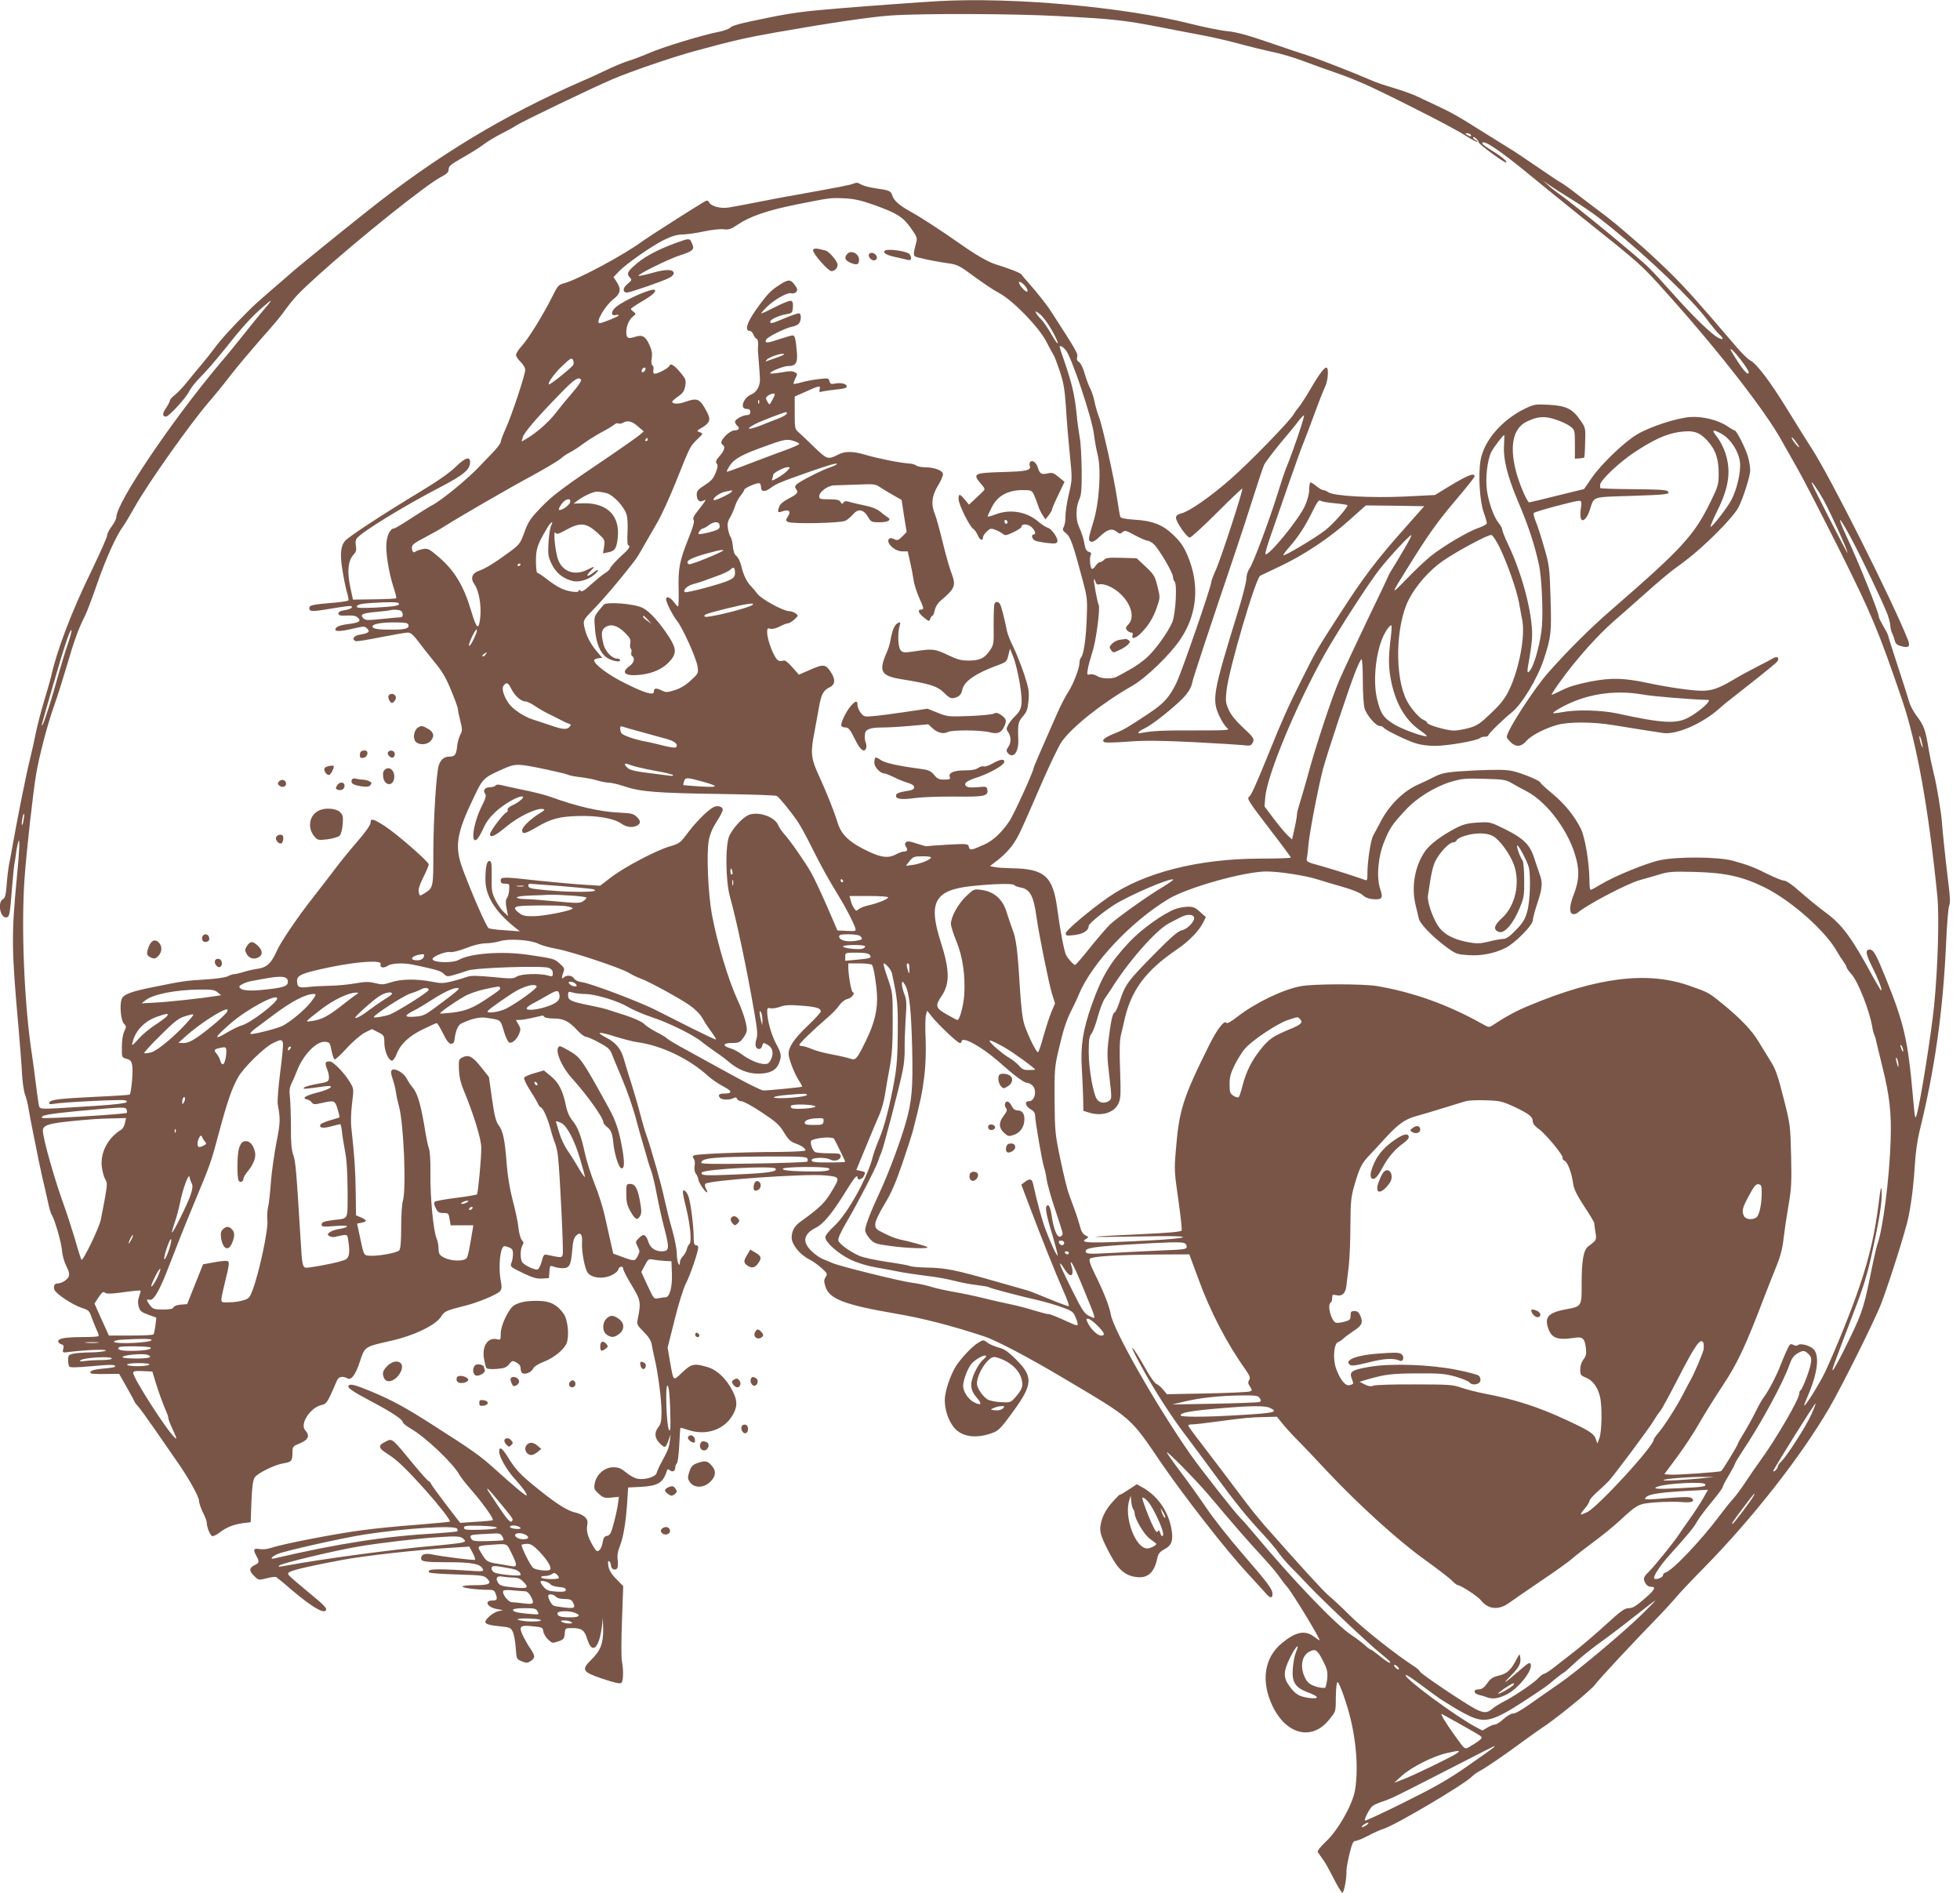 <?xml version="1.0" standalone="no"?>
<!DOCTYPE svg PUBLIC "-//W3C//DTD SVG 20010904//EN"
 "http://www.w3.org/TR/2001/REC-SVG-20010904/DTD/svg10.dtd">
<svg version="1.0" xmlns="http://www.w3.org/2000/svg"
 width="1280pt" height="1236pt" viewBox="0 0 1280 1236"
 preserveAspectRatio="xMidYMid meet">
<g transform="translate(0,1236) scale(0.1,-0.1)"
fill="#795548" stroke="none">
<path d="M6135 12353 c-113 -6 -480 -33 -660 -48 -220 -18 -305 -29 -460 -61
-188 -38 -232 -50 -248 -66 -9 -8 -44 -21 -79 -27 -105 -21 -365 -100 -450
-138 -44 -19 -103 -41 -132 -50 -28 -8 -91 -34 -141 -58 -49 -23 -121 -57
-160 -73 -518 -226 -949 -487 -1406 -850 -193 -153 -476 -383 -509 -414 -14
-13 -70 -61 -125 -108 -54 -47 -115 -101 -134 -121 -103 -102 -193 -200 -230
-252 -23 -31 -61 -79 -84 -106 -23 -27 -64 -76 -91 -110 -27 -34 -64 -74 -82
-88 -19 -14 -34 -31 -34 -37 0 -6 -11 -28 -25 -49 -26 -37 -26 -57 -1 -57 19
0 132 123 152 166 10 20 43 62 74 93 32 31 97 106 145 166 135 169 180 218
258 287 75 66 74 60 -5 -32 -26 -31 -78 -95 -115 -142 -38 -48 -107 -133 -156
-190 -314 -373 -676 -909 -677 -1004 0 -11 -13 -38 -30 -60 -16 -21 -30 -48
-30 -59 0 -11 -47 -117 -104 -235 -129 -264 -226 -520 -263 -690 -3 -14 -22
-81 -43 -150 -21 -69 -45 -163 -55 -210 -9 -47 -27 -128 -40 -180 -24 -95 -80
-377 -110 -545 -8 -49 -20 -110 -25 -135 -5 -25 -13 -85 -16 -133 -6 -71 -10
-90 -25 -98 -36 -19 -19 -119 20 -119 23 0 26 15 41 210 6 74 13 142 16 150 2
8 6 36 9 60 3 25 10 59 15 75 11 33 7 -64 -10 -235 -36 -376 -35 -469 11 -980
10 -118 21 -255 23 -305 3 -49 11 -108 19 -130 8 -22 18 -60 22 -85 4 -25 17
-97 30 -160 13 -63 29 -142 35 -175 7 -33 19 -89 27 -125 9 -36 24 -102 34
-148 9 -46 22 -89 27 -95 18 -24 64 -183 67 -233 2 -29 14 -73 28 -100 19 -38
22 -54 15 -70 -10 -22 -47 -44 -73 -44 -19 0 -27 -16 -20 -40 8 -26 117 -99
178 -119 47 -15 51 -19 67 -67 10 -27 25 -64 33 -81 9 -17 13 -33 10 -37 -4
-3 -47 -6 -97 -6 -117 0 -166 -8 -166 -27 0 -8 9 -17 20 -20 16 -4 18 -11 13
-31 -6 -25 -6 -25 48 -18 111 13 244 18 229 7 -8 -5 -50 -10 -95 -11 -44 0
-96 -4 -115 -8 -31 -7 -35 -11 -35 -41 0 -18 3 -38 7 -43 4 -8 49 -7 147 2
125 12 165 11 150 -5 -3 -2 -38 -8 -77 -11 -67 -6 -93 -17 -78 -31 3 -3 46 -5
95 -4 l89 1 51 -90 c28 -49 51 -92 51 -94 0 -3 10 -16 23 -30 12 -13 62 -82
111 -153 48 -70 110 -159 137 -198 76 -107 149 -237 149 -265 0 -14 12 -47 25
-75 14 -27 25 -56 25 -64 0 -33 24 -91 38 -91 8 0 30 11 49 26 44 33 87 50
149 59 l51 6 5 135 c4 95 10 140 21 157 18 28 131 84 189 93 51 8 58 16 58 70
0 39 2 41 50 61 55 23 65 50 33 85 -37 41 35 150 109 165 24 5 34 16 58 67 15
34 33 73 39 89 11 29 37 35 71 17 25 -13 53 26 81 112 32 97 30 95 204 134
146 33 285 99 323 154 28 41 28 41 160 75 82 20 207 72 227 94 13 15 13 27 4
77 -12 63 -6 172 11 203 8 17 14 18 40 8 25 -9 30 -17 30 -44 0 -17 -4 -43
-10 -58 -10 -25 -7 -27 73 -66 65 -31 91 -39 127 -37 l45 3 3 42 c3 40 4 42
28 33 14 -6 41 -10 59 -10 44 0 53 18 62 116 4 57 11 82 26 97 26 26 42 8 38
-44 -4 -58 18 -176 38 -200 26 -33 95 -41 149 -18 25 11 46 27 49 39 6 23 33
27 33 5 0 -9 25 -57 56 -108 59 -98 61 -109 38 -224 -6 -30 -1 -38 39 -78 32
-32 48 -56 53 -83 3 -20 12 -62 19 -92 22 -92 45 -266 45 -346 0 -61 -4 -81
-20 -101 -29 -37 -25 -74 10 -108 34 -32 36 -31 56 22 l14 38 -6 -45 c-6 -46
-11 -58 -56 -141 -14 -25 -27 -56 -30 -67 -7 -25 -76 -46 -124 -37 -18 3 -52
21 -74 40 -34 28 -50 35 -85 35 -56 0 -110 -46 -121 -105 -6 -35 -4 -41 26
-68 29 -26 38 -29 82 -25 l50 5 -5 -36 c-4 -38 -20 -108 -40 -176 -9 -28 -18
-41 -33 -43 -16 -2 -23 -12 -28 -41 -7 -46 -32 -73 -47 -50 -42 62 -61 114
-55 153 6 35 3 45 -16 63 -13 11 -39 23 -59 27 -48 9 -124 56 -245 154 -116
93 -146 125 -199 211 -36 58 -55 69 -55 33 0 -33 48 -118 97 -172 54 -60 83
-100 83 -113 0 -11 -71 48 -210 173 -95 86 -145 121 -405 287 -181 116 -267
162 -401 218 -111 46 -138 52 -149 36 -7 -12 29 -37 150 -101 131 -69 205
-118 205 -135 0 -7 24 -26 53 -43 95 -54 278 -228 317 -301 7 -13 44 -61 83
-105 75 -87 143 -183 135 -191 -2 -3 -52 -8 -109 -11 l-104 -7 -90 117 c-49
64 -94 126 -99 136 -5 11 -13 20 -17 20 -4 0 -42 42 -84 92 -164 199 -151 189
-203 162 -43 -21 -40 -39 10 -71 68 -42 120 -91 257 -243 86 -96 166 -198 159
-205 -2 -2 -96 -11 -209 -20 -112 -8 -276 -24 -364 -36 -171 -22 -521 -90
-593 -115 -27 -9 -58 -12 -78 -8 -38 7 -43 -4 -19 -46 20 -35 18 -45 -10 -58
-39 -18 -40 -38 -6 -71 30 -29 30 -29 82 -16 29 8 57 11 63 8 6 -4 52 -41 101
-84 140 -119 225 -166 225 -124 0 8 -28 37 -63 65 -34 28 -92 77 -129 108 -64
55 -66 57 -45 69 26 14 147 42 342 78 139 27 510 68 720 80 l110 7 22 -41 c12
-22 18 -43 15 -45 -8 -5 -207 20 -276 34 -50 11 -76 2 -76 -25 0 -21 26 -25
173 -25 156 0 211 -10 228 -41 11 -21 10 -21 -123 -12 -192 12 -246 8 -224
-14 4 -5 86 -10 182 -13 164 -5 175 -6 196 -28 32 -32 12 -42 -84 -42 -43 0
-78 -4 -78 -9 0 -9 95 -21 165 -21 39 0 44 -3 53 -29 12 -33 8 -41 -23 -41
-55 0 -33 -44 27 -55 l43 -8 -32 -7 c-17 -4 -45 -21 -62 -38 -40 -39 -27 -50
70 -60 69 -7 75 -9 88 -37 8 -16 16 -63 19 -103 5 -73 5 -74 39 -89 31 -12 38
-12 59 2 30 20 30 33 -1 79 -34 50 -65 112 -65 130 0 21 19 25 85 17 55 -5 60
-8 63 -32 2 -15 15 -38 31 -53 26 -25 29 -26 67 -13 35 12 39 18 42 50 3 37 4
37 48 37 64 0 81 -13 100 -75 31 -97 75 -60 94 79 l7 61 2 -75 c1 -91 -18
-139 -79 -198 -65 -65 -57 -78 75 -123 78 -26 114 -34 123 -27 13 12 15 82 3
144 -4 23 -4 142 1 265 l8 223 -45 46 c-33 33 -47 58 -52 85 -4 27 -3 36 5 31
7 -4 12 -16 12 -27 0 -24 29 -37 41 -18 4 7 6 32 3 54 -4 27 0 56 14 90 23 59
39 153 48 286 l6 97 82 4 c112 6 146 26 170 102 5 15 9 16 21 6 17 -14 35 -5
35 19 0 9 5 22 11 28 5 5 12 59 15 119 3 59 6 109 8 111 1 2 22 -4 46 -12 122
-43 247 1 301 107 25 50 24 84 -6 145 -41 81 -101 138 -164 157 -88 26 -106
22 -166 -35 -61 -58 -56 -62 -80 74 l-15 88 45 179 c24 99 57 205 73 237 30
58 82 211 82 239 0 7 -7 14 -15 14 -11 0 -15 13 -15 53 0 73 -19 222 -34 266
-7 20 -20 37 -28 39 -13 2 -11 -17 13 -115 28 -115 38 -226 20 -237 -5 -3 -12
-18 -16 -33 -4 -16 -15 -36 -26 -46 -10 -10 -19 -28 -19 -40 0 -18 -2 -19 -10
-7 -5 8 -10 38 -10 65 0 28 -14 97 -30 155 -17 58 -39 147 -50 197 -20 97 -86
329 -119 423 -11 30 -29 93 -41 140 -12 47 -37 132 -55 190 -19 58 -41 131
-50 163 -20 71 -53 110 -119 144 -72 37 -44 39 65 4 52 -16 117 -33 144 -36
157 -22 338 -109 460 -221 22 -20 66 -50 98 -67 60 -31 62 -47 6 -47 -32 0
-42 -9 -28 -27 13 -15 62 -17 89 -3 13 7 19 6 24 -5 3 -8 16 -15 28 -15 13 0
73 -33 133 -73 94 -62 115 -81 145 -131 27 -45 44 -61 73 -71 40 -14 67 -32
67 -46 0 -5 -73 -9 -162 -10 -247 -1 -551 -13 -566 -23 -10 -6 -10 -11 -1 -22
6 -8 9 -28 5 -46 -3 -21 0 -40 9 -52 8 -11 15 -27 15 -35 0 -8 12 -32 26 -53
28 -40 44 -45 24 -8 -7 13 -8 26 -3 31 23 23 637 66 776 55 100 -9 103 -12 60
-85 -54 -93 -79 -119 -216 -218 -40 -29 -56 -59 -57 -104 0 -44 53 -110 114
-141 22 -11 59 -37 82 -58 37 -34 39 -38 26 -58 -12 -18 -12 -28 -1 -64 25
-79 127 -118 454 -174 179 -30 372 -80 584 -150 78 -26 291 -138 516 -272 455
-270 431 -249 641 -557 150 -219 423 -569 560 -716 49 -53 101 -110 116 -127
31 -38 48 -41 48 -9 0 31 -28 69 -204 272 -81 94 -184 224 -228 290 -45 66
-121 173 -170 237 -48 64 -88 121 -88 125 0 13 188 -178 268 -272 186 -220
253 -297 348 -400 55 -60 109 -123 119 -140 11 -16 33 -46 51 -66 36 -42 223
-349 211 -349 -2 0 -18 11 -37 25 -58 43 -118 31 -207 -42 -116 -94 -140 -248
-64 -409 90 -191 259 -232 371 -92 46 58 43 48 44 158 1 48 5 86 11 87 6 2 29
-53 51 -121 66 -196 90 -423 63 -585 -16 -93 -111 -262 -191 -336 -37 -35 -56
-60 -52 -68 4 -6 18 -26 31 -44 14 -17 45 -73 71 -125 26 -51 52 -94 58 -96
11 -3 30 100 27 143 -1 11 8 59 19 107 17 70 25 88 39 88 10 0 47 15 83 34 36
19 83 40 103 46 79 25 530 292 576 341 10 10 31 26 47 34 39 20 160 102 280
191 52 38 109 78 125 89 78 48 328 251 352 286 25 35 243 269 423 454 37 39
84 90 105 115 20 25 105 115 189 200 311 317 625 717 811 1035 83 142 301 580
341 685 58 154 161 481 178 566 21 107 34 217 42 349 3 61 16 153 29 206 102
414 155 792 175 1247 5 117 14 221 20 231 7 13 5 56 -5 138 -15 116 -42 374
-43 403 -2 48 -35 252 -52 313 -10 40 -26 115 -35 167 -21 127 -30 151 -76
213 -22 28 -44 70 -50 92 -6 22 -40 128 -75 235 -35 107 -64 198 -64 202 0 4
-13 30 -30 58 -16 28 -30 56 -30 63 0 28 -131 353 -211 525 -67 144 -53 142
25 -3 75 -140 209 -420 242 -505 9 -25 18 -59 19 -75 1 -17 6 -39 12 -50 6
-11 13 -32 17 -47 5 -21 15 -30 43 -37 48 -14 60 -2 43 41 -101 255 -512 1074
-631 1254 -25 38 -94 149 -155 248 -113 184 -202 302 -244 323 -14 7 -52 44
-85 82 -262 307 -337 390 -441 493 -66 64 -159 151 -209 193 -49 43 -110 95
-135 116 -25 21 -79 64 -120 94 -41 31 -109 82 -150 114 -41 32 -86 64 -100
71 -13 7 -84 54 -156 104 -73 50 -156 106 -186 123 -29 18 -93 58 -143 89
-189 119 -221 137 -330 188 -44 20 -102 48 -130 61 -27 12 -93 36 -145 51 -52
15 -120 38 -150 52 -110 48 -347 140 -410 160 -36 11 -151 50 -256 86 -137 47
-212 67 -265 72 -41 3 -153 26 -249 50 -435 109 -1151 173 -1635 147z m776
-98 c358 -19 431 -27 654 -70 66 -13 183 -36 260 -50 77 -14 196 -41 265 -60
69 -19 168 -43 220 -54 52 -10 145 -38 205 -61 61 -23 161 -59 223 -80 62 -21
163 -63 224 -92 234 -111 539 -268 608 -313 40 -25 75 -44 78 -41 2 3 -3 8
-12 12 -9 3 -16 11 -16 17 0 5 9 2 20 -8 10 -9 18 -21 17 -25 -2 -9 161 -130
176 -130 19 0 -22 35 -87 75 -36 22 -65 43 -66 48 -1 34 115 -44 322 -215 84
-69 232 -189 328 -266 389 -310 387 -308 563 -505 332 -370 639 -765 744 -957
20 -36 65 -114 99 -175 35 -60 158 -299 274 -530 213 -427 256 -528 412 -985
96 -283 172 -704 230 -1280 13 -137 4 -461 -21 -715 -19 -188 -88 -621 -113
-710 -11 -38 -12 -31 -24 100 -34 387 -58 490 -181 794 -63 155 -78 181 -104
181 -29 0 -24 -31 17 -112 39 -77 67 -149 60 -155 -2 -2 -24 34 -50 81 -142
263 -204 347 -311 426 -44 32 -118 93 -165 134 -52 47 -94 76 -108 76 -12 0
-59 19 -104 41 -93 47 -133 62 -235 90 -95 25 -355 27 -471 3 -87 -18 -298
-104 -387 -158 -33 -20 -63 -36 -67 -36 -5 0 -8 28 -8 63 -1 113 -28 277 -55
334 -42 85 -107 165 -189 233 -42 34 -76 66 -76 70 0 12 -118 61 -179 75 -43
10 -100 11 -241 5 -185 -9 -219 -14 -275 -43 -16 -9 -65 -32 -107 -51 -93 -42
-183 -131 -238 -234 -19 -37 -43 -80 -52 -97 -17 -32 -38 -169 -38 -249 0 -42
-2 -47 -17 -41 -44 17 -226 75 -300 95 -74 20 -82 24 -79 44 3 11 8 53 11 91
7 78 62 366 94 490 24 93 175 548 216 648 15 37 31 70 36 73 5 3 9 -57 9 -138
0 -79 5 -160 11 -181 12 -45 74 -117 100 -117 10 0 21 -5 24 -10 9 -15 139
-79 204 -101 35 -12 82 -19 133 -19 81 0 275 34 293 51 5 5 19 9 32 9 13 0 23
4 23 9 0 10 98 106 153 150 65 51 168 221 209 346 48 147 51 173 44 399 -6
202 -8 216 -43 336 -19 68 -44 144 -55 169 -10 24 -15 48 -11 52 10 10 267 79
294 79 18 0 19 -5 13 -50 -4 -27 -4 -56 0 -65 11 -29 41 0 59 57 28 88 9 82
264 90 244 8 264 11 244 31 -9 9 -73 12 -226 13 -118 1 -215 4 -215 8 0 3 0
13 0 21 0 28 122 144 221 210 125 83 210 122 293 134 94 13 132 2 186 -56 54
-59 75 -121 74 -220 0 -65 -5 -81 -51 -175 -109 -224 -183 -305 -658 -717
-130 -113 -273 -255 -400 -398 -97 -109 -275 -384 -275 -425 0 -5 11 -20 25
-33 33 -34 70 -32 102 6 30 35 114 80 199 105 75 22 232 22 367 0 125 -21 269
-43 329 -52 88 -12 255 61 365 159 21 19 61 52 89 73 93 72 259 204 282 226
29 26 14 50 -19 30 -11 -7 -57 -31 -102 -54 -45 -23 -116 -61 -157 -86 -96
-57 -140 -72 -206 -72 -63 0 -220 22 -354 51 -156 33 -238 35 -374 9 -81 -16
-140 -33 -185 -56 -36 -18 -67 -32 -68 -30 -2 2 22 39 53 82 101 142 247 306
353 398 58 50 157 138 220 194 64 57 143 124 176 148 33 24 65 47 70 52 124
92 315 284 348 349 30 57 77 206 77 241 0 20 -6 60 -14 88 -14 52 -75 174 -88
174 -4 0 -24 11 -44 25 -63 43 -165 68 -247 62 -90 -7 -260 -62 -347 -114 -83
-49 -236 -196 -297 -286 l-48 -70 -175 -43 c-96 -24 -179 -44 -183 -44 -14 0
-66 122 -87 204 -43 167 -18 280 70 323 72 35 118 38 192 13 36 -12 78 -32 94
-45 28 -22 29 -25 29 -116 l0 -94 29 2 c16 1 30 4 32 6 2 2 5 46 6 98 3 94 3
96 -32 146 -50 73 -92 94 -204 100 -88 5 -95 4 -157 -25 -150 -73 -268 -209
-290 -337 -16 -95 -6 -263 20 -339 12 -33 21 -65 21 -72 0 -7 -24 -20 -52 -30
-66 -21 -231 -119 -312 -183 -34 -27 -105 -94 -159 -150 -107 -110 -107 -109
1 64 140 226 200 310 321 452 66 78 121 147 121 152 0 27 -44 10 -177 -71
l-82 -50 -198 -10 c-220 -10 -462 3 -498 28 -11 8 -26 14 -33 14 -8 0 -27 11
-44 25 -16 14 -34 25 -39 25 -5 0 -9 -20 -9 -45 0 -29 -11 -69 -28 -108 -41
-90 -240 -333 -258 -315 -3 4 13 60 36 125 23 65 76 219 119 343 43 124 86
243 96 265 9 22 41 105 70 185 29 80 61 160 70 178 16 32 23 107 11 120 -12
11 -46 -32 -106 -135 -34 -58 -70 -113 -79 -122 -9 -10 -23 -30 -32 -45 -25
-45 -300 -327 -415 -426 -125 -110 -264 -207 -316 -221 -28 -7 -38 -15 -38
-30 0 -27 71 -129 90 -129 8 0 88 73 177 162 89 89 164 160 166 158 7 -8 -137
-449 -171 -527 -18 -39 -32 -77 -32 -85 0 -28 -190 -577 -225 -652 -48 -99
-82 -138 -187 -207 -131 -87 -159 -104 -220 -128 -66 -27 -89 -47 -64 -57 9
-4 79 -2 155 4 104 8 210 7 417 -3 154 -8 302 -17 331 -20 45 -6 53 -4 63 14
14 27 8 36 -69 107 -42 39 -72 77 -87 110 -20 45 -21 58 -14 126 16 141 190
733 220 749 8 4 67 32 130 62 155 73 322 184 452 301 l108 96 191 -2 190 -3
-130 -147 c-181 -203 -269 -320 -419 -553 -153 -236 -158 -246 -255 -440 -86
-172 -124 -257 -212 -475 -84 -207 -114 -273 -127 -282 -18 -10 -3 -33 143
-223 71 -92 129 -171 129 -174 0 -4 -91 -7 -202 -7 -402 -1 -757 -91 -988
-251 -120 -83 -280 -218 -280 -236 0 -17 6 -18 58 -12 57 7 92 30 92 60 0 14
93 90 166 137 96 61 359 175 386 166 4 -2 -27 -24 -71 -51 -95 -56 -292 -197
-340 -241 -18 -17 -76 -84 -128 -148 -52 -65 -97 -118 -102 -118 -10 0 -46 39
-59 65 -13 26 -38 158 -57 299 -28 215 -83 264 -298 267 -45 1 -95 4 -112 8
l-30 6 58 45 c32 25 74 69 93 98 38 57 37 53 184 392 56 129 117 256 136 281
72 98 263 250 460 362 90 52 251 208 316 308 107 162 123 352 45 538 -24 58
-45 90 -88 132 -72 72 -140 99 -261 106 -59 4 -89 10 -92 19 -3 7 -12 62 -21
121 -20 136 -98 485 -120 536 -8 21 -20 61 -26 90 -5 28 -18 68 -28 88 -11 20
-27 64 -37 98 -9 35 -25 68 -36 76 -14 9 -18 19 -13 35 6 20 -7 43 -168 292
-31 49 -98 133 -152 193 -20 22 -39 45 -43 52 -7 11 -78 39 -172 68 -50 16
-133 64 -237 138 -111 78 -253 171 -323 209 -70 39 -104 70 -114 105 -8 26
-20 31 -110 44 -39 5 -81 17 -94 25 -18 12 -30 13 -46 6 -20 -9 -74 -20 -391
-77 -77 -13 -194 -36 -260 -49 -66 -13 -141 -27 -167 -31 -53 -8 -113 8 -127
33 -9 16 -12 16 -38 1 -54 -31 -365 -230 -396 -253 -116 -87 -422 -251 -512
-275 -37 -10 -43 -16 -78 -87 -57 -115 -155 -274 -198 -321 -22 -24 -39 -51
-39 -60 0 -10 14 -31 30 -46 17 -16 30 -39 30 -52 0 -32 -90 -303 -129 -387
-17 -37 -31 -75 -31 -84 0 -8 -24 -40 -52 -69 -29 -30 -64 -67 -79 -82 -74
-81 -254 -230 -319 -263 -19 -10 -80 -48 -135 -84 -55 -36 -105 -66 -111 -66
-23 0 -44 -38 -50 -90 -7 -62 14 -197 47 -298 12 -35 19 -66 16 -68 -3 -3 -67
-6 -143 -7 l-139 -2 -17 80 c-22 101 -15 174 19 211 19 21 22 32 17 60 -4 22
-2 40 7 50 36 44 309 211 538 330 158 82 201 118 201 166 0 41 -31 31 -93 -29
-43 -42 -122 -97 -257 -178 -218 -132 -439 -276 -465 -305 -30 -33 -36 -87
-19 -190 8 -52 21 -117 29 -144 8 -27 13 -52 10 -56 -2 -4 -39 -10 -82 -14
-156 -13 -173 -17 -173 -37 0 -24 19 -24 160 0 58 10 108 16 113 14 15 -9 -4
-21 -43 -27 -27 -4 -40 -11 -40 -22 0 -12 11 -15 55 -13 42 2 60 -2 73 -15 23
-22 7 -32 -67 -41 -55 -7 -81 -19 -81 -36 0 -14 45 -11 121 8 66 15 71 15 87
-1 21 -21 9 -31 -49 -40 -39 -6 -54 -31 -26 -42 8 -3 82 9 165 26 83 16 162
30 176 30 17 0 35 -15 67 -57 23 -32 72 -93 107 -136 50 -60 75 -103 108 -184
24 -58 44 -112 44 -121 0 -9 7 -44 16 -78 14 -57 14 -65 -1 -93 -8 -17 -17
-48 -19 -69 -6 -60 -15 -72 -51 -72 -33 0 -56 -18 -69 -55 -16 -44 -35 -343
-36 -556 0 -248 1 -245 -62 -284 -27 -16 -27 -16 -33 8 -5 18 4 47 29 98 20
40 36 78 36 85 0 18 -212 202 -288 251 -77 49 -92 52 -92 21 0 -14 -33 -61
-85 -121 -47 -54 -109 -130 -139 -170 -30 -40 -93 -121 -140 -182 -113 -143
-223 -305 -251 -369 -34 -76 -64 -103 -121 -111 -27 -4 -69 -13 -93 -21 -25
-8 -52 -14 -60 -14 -9 0 -28 -6 -43 -14 -15 -8 -77 -17 -145 -21 -132 -8 -152
-11 -343 -50 -147 -29 -197 -49 -206 -80 -14 -41 -4 -139 15 -158 17 -18 17
-21 3 -50 -10 -20 -16 -59 -16 -101 -1 -70 -1 -70 30 -79 27 -8 33 -15 38 -47
6 -36 -7 -177 -17 -187 -3 -2 -101 -9 -219 -14 -243 -12 -299 -18 -306 -38 -4
-11 3 -12 29 -8 62 11 447 30 465 23 50 -19 -29 -28 -442 -52 -98 -5 -112 -4
-118 11 -3 9 -13 74 -21 143 -9 70 -20 154 -25 187 -52 331 -73 849 -49 1169
13 179 55 553 75 671 20 120 75 329 117 446 19 51 55 168 82 257 48 166 78
249 121 333 12 25 48 119 79 209 55 160 126 317 170 375 12 17 46 73 75 125
86 154 363 545 484 685 34 39 98 117 142 175 45 58 133 162 195 233 63 70 130
149 149 176 70 97 94 122 228 244 259 234 711 596 803 642 38 20 49 31 49 50
0 20 15 32 90 75 50 28 111 66 137 86 26 20 78 51 117 71 39 20 82 43 96 53
35 24 503 249 633 304 119 51 393 144 532 182 258 70 328 86 535 123 347 61
623 102 749 110 200 14 803 12 1092 -4z m2694 -775 c8 -13 -5 -13 -25 0 -13 8
-13 10 2 10 9 0 20 -4 23 -10z m640 -410 c120 -74 175 -113 275 -194 252 -205
524 -465 627 -601 33 -44 70 -89 82 -99 30 -27 26 -39 -7 -22 -44 23 -162 137
-284 274 -62 70 -139 154 -173 187 -59 60 -487 411 -575 473 -25 17 -61 45
-80 63 l-35 31 48 -34 c27 -18 82 -53 122 -78z m-4537 -48 c150 -54 189 -78
241 -152 42 -59 43 -63 32 -103 -20 -77 -19 -80 19 -89 53 -14 118 -26 191
-37 61 -8 76 -16 169 -85 57 -42 130 -91 164 -109 90 -47 261 -223 310 -319
20 -40 41 -77 45 -83 5 -5 23 -53 41 -105 26 -79 33 -119 41 -235 4 -77 16
-215 25 -307 17 -167 17 -167 -6 -265 -13 -54 -22 -118 -22 -143 1 -25 -4 -55
-10 -68 -11 -20 -9 -26 15 -45 28 -23 44 -67 108 -307 29 -109 31 -122 26
-250 -5 -132 -20 -236 -38 -254 -5 -6 -9 -19 -9 -31 0 -37 -41 -144 -74 -193
-17 -26 -50 -90 -73 -142 -112 -254 -153 -349 -153 -355 0 -20 -127 -299 -156
-343 -50 -76 -108 -131 -168 -157 -82 -37 -93 -39 -99 -14 -5 20 -9 21 -139
14 -73 -4 -134 -9 -136 -10 -2 -2 -31 6 -64 17 -45 15 -62 18 -71 9 -9 -9 -9
-16 0 -30 13 -21 8 -31 -16 -31 -9 0 -33 -9 -53 -20 -46 -24 -92 -19 -173 19
-125 58 -181 110 -205 190 -22 72 -76 207 -117 295 -55 118 -60 154 -39 271
10 50 24 131 33 180 16 93 29 117 72 138 34 16 38 49 11 92 -36 59 -51 61
-137 23 l-76 -33 -43 49 c-29 33 -48 47 -58 43 -9 -4 -23 -4 -32 0 -25 9 -74
131 -74 185 0 25 3 28 20 23 13 -4 37 2 61 14 22 12 46 21 54 21 8 0 27 11 42
25 27 24 28 25 9 40 -11 8 -31 15 -44 15 -36 0 -179 78 -205 112 -12 16 -31
39 -43 51 -28 29 -49 72 -63 132 -7 28 -21 57 -32 65 -13 10 -20 31 -23 63 -2
26 -9 53 -14 60 -6 7 -14 32 -18 54 -5 32 -2 49 14 75 11 18 25 51 32 73 7 22
23 53 36 68 13 16 24 33 24 38 0 13 89 51 101 43 5 -3 9 -14 9 -25 0 -31 26
-33 64 -4 34 26 71 41 256 106 123 43 181 59 175 49 -3 -5 -22 -14 -43 -21
-55 -18 -206 -95 -221 -113 -11 -13 -11 -19 -1 -31 16 -20 7 -31 -51 -61 -30
-15 -54 -35 -59 -50 -15 -39 -12 -44 21 -32 42 14 57 -1 34 -35 -15 -24 -15
-26 2 -35 27 -14 344 -8 374 8 13 6 36 26 50 42 33 39 68 33 98 -17 19 -33 23
-35 75 -35 58 0 82 16 51 34 -10 6 -32 23 -49 37 -20 16 -54 30 -96 38 -36 7
-80 18 -99 23 -26 8 -35 7 -42 -3 -8 -11 -11 -11 -20 4 -8 13 -24 17 -74 17
-57 0 -65 2 -65 19 0 30 57 72 99 72 20 1 88 3 151 5 109 5 118 4 150 -19 20
-13 58 -36 87 -52 l51 -29 16 -105 17 -105 -29 -29 c-25 -25 -32 -27 -51 -18
-12 7 -26 9 -31 6 -33 -21 29 -85 82 -85 l36 0 15 -67 c9 -38 19 -90 23 -118
3 -27 20 -79 35 -114 33 -73 35 -81 14 -81 -25 0 -17 -24 19 -52 33 -27 35
-27 41 -8 4 11 10 20 15 20 4 0 11 16 14 35 5 22 19 46 39 63 97 83 102 97 68
188 -11 28 -36 116 -55 195 -19 79 -42 161 -50 181 -27 64 -21 122 20 188 20
32 34 67 32 77 -4 22 -58 42 -118 42 -26 1 -51 6 -57 12 -6 6 -28 12 -49 13
-53 3 -204 33 -284 57 -82 24 -131 24 -178 0 -65 -33 -71 -31 -154 49 -42 41
-88 85 -102 97 -25 21 -26 27 -26 128 l0 106 63 28 c98 44 106 46 100 20 -5
-19 -3 -21 18 -15 13 3 54 9 92 13 45 4 67 10 67 19 0 18 -35 27 -75 20 -28
-6 -33 -3 -38 15 -5 20 -10 21 -69 14 -35 -4 -85 -13 -112 -21 -27 -8 -51 -12
-53 -10 -3 2 3 18 11 35 15 29 15 31 -4 41 -15 8 -37 8 -77 0 -31 -5 -66 -10
-77 -9 -34 1 74 49 111 49 51 0 63 21 57 93 -8 88 -13 107 -28 107 -8 0 -48
-12 -91 -26 -77 -26 -92 -26 -82 -2 6 17 127 77 170 85 18 3 38 13 45 21 14
18 16 58 3 66 -4 3 -45 -10 -90 -29 -88 -37 -101 -41 -101 -25 0 14 56 40 103
48 40 7 42 9 45 45 2 26 -1 39 -12 43 -8 3 -54 -15 -102 -40 -49 -25 -90 -44
-92 -42 -2 2 15 22 38 44 53 50 134 95 159 87 10 -3 23 1 31 9 10 12 8 21 -10
46 -27 37 -41 38 -99 0 -58 -36 -84 -64 -155 -164 -57 -80 -74 -136 -41 -136
9 0 20 -11 25 -24 5 -13 14 -26 21 -28 7 -2 11 -19 10 -39 -1 -18 -2 -38 -1
-44 9 -111 13 -165 13 -185 -1 -45 -22 -80 -56 -95 -53 -22 -78 -95 -32 -95
18 0 25 -5 25 -20 0 -13 -7 -20 -20 -20 -30 0 -80 -28 -80 -44 0 -7 7 -19 15
-26 19 -16 10 -30 -19 -30 -13 0 -37 -14 -55 -32 -32 -33 -38 -52 -21 -63 18
-11 11 -37 -20 -72 -24 -27 -28 -38 -20 -49 9 -10 8 -24 -6 -60 -14 -37 -29
-54 -71 -81 -43 -27 -53 -39 -53 -61 0 -38 17 -54 43 -41 24 13 19 4 -35 -65
-27 -34 -36 -52 -28 -61 7 -8 -3 -44 -34 -121 -58 -145 -68 -197 -64 -332 1
-61 0 -112 -4 -112 -4 0 -16 14 -28 30 -22 30 -50 40 -50 18 0 -22 46 -111 72
-143 35 -42 125 -241 133 -295 7 -45 6 -47 -43 -92 -33 -31 -67 -52 -105 -64
-51 -16 -58 -16 -88 -1 -36 17 -49 14 -49 -10 0 -26 -62 -7 -192 58 -108 54
-198 122 -198 148 0 5 12 11 26 13 l27 3 -38 45 c-42 50 -70 106 -80 163 -7
37 -5 40 67 115 64 66 155 173 256 302 16 19 45 67 66 105 22 39 61 106 87
151 27 45 82 166 124 270 92 231 91 229 139 276 39 37 39 37 16 46 -22 8 -22
9 13 29 53 32 60 52 36 99 -49 93 -61 99 -148 69 -40 -15 -82 -13 -81 3 1 4
18 19 39 34 31 21 40 35 46 68 6 37 4 45 -30 86 -40 49 -66 65 -73 46 -4 -14
-74 -52 -95 -52 -10 0 -13 8 -10 24 3 13 0 27 -6 30 -7 5 -9 22 -5 47 5 31 1
52 -16 90 -26 55 -46 65 -95 49 -43 -14 -55 -7 -55 30 0 41 17 82 43 103 21
16 21 18 5 31 -10 7 -18 16 -18 19 0 3 31 25 69 47 73 43 98 66 87 77 -15 15
-199 -66 -254 -112 -33 -28 -34 -60 -1 -52 11 3 19 2 19 -3 0 -6 -107 -50
-124 -50 -31 0 35 114 90 157 45 34 52 63 24 108 l-23 36 34 36 c48 50 212
165 294 206 51 25 85 35 120 36 28 0 91 9 142 20 51 11 109 17 130 14 32 -4
47 1 90 30 81 55 197 94 385 132 226 45 220 44 313 40 62 -3 105 -12 193 -43z
m982 -524 c28 -30 28 -58 -1 -32 -11 10 -25 27 -30 36 -14 26 6 23 31 -4z
m178 -292 c24 -42 42 -81 40 -87 -2 -6 -22 23 -45 64 -23 40 -52 82 -64 92
-11 11 -26 29 -32 40 -9 17 -5 16 24 -6 19 -14 53 -61 77 -103z m90 -129 c38
-40 176 -453 187 -558 4 -35 14 -90 22 -122 26 -95 13 -314 -26 -442 -35 -116
-36 -124 -15 -132 10 -3 29 7 52 30 52 50 82 60 112 37 22 -17 27 -17 41 -4
15 13 23 11 81 -21 36 -19 72 -35 81 -35 9 0 27 -10 41 -22 33 -30 126 -187
126 -213 0 -12 5 -26 11 -32 18 -18 6 -218 -16 -267 -29 -67 -111 -180 -166
-230 -29 -26 -80 -62 -113 -79 -32 -18 -68 -38 -80 -44 -30 -18 -102 -16 -131
3 -14 9 -35 14 -46 11 -20 -5 -21 -3 -15 34 3 21 18 74 31 116 24 72 51 285
40 304 -8 11 -35 162 -31 167 2 2 7 -6 11 -18 5 -15 12 -19 25 -15 10 3 35 -1
55 -9 121 -51 194 -188 134 -253 -18 -18 -20 -25 -9 -38 7 -8 19 -15 27 -15 9
0 13 -6 10 -15 -12 -29 16 -26 49 6 52 50 86 105 109 174 22 63 22 64 4 137
-17 67 -23 77 -77 128 l-59 55 -100 3 c-80 2 -102 0 -113 -13 -7 -8 -19 -15
-26 -15 -7 0 -21 -11 -30 -26 -9 -14 -20 -21 -25 -17 -11 12 -15 76 -5 91 5 9
1 15 -13 19 -14 4 -22 16 -27 42 -6 39 -18 78 -40 128 -19 43 -18 123 3 169
15 32 18 67 17 194 -1 85 -6 182 -13 215 -6 33 -16 105 -21 160 -12 116 -30
192 -76 327 -19 53 -34 100 -34 103 0 12 18 4 38 -18z m4380 -29 c43 -50 82
-107 82 -118 0 -33 -47 24 -114 138 -14 24 6 12 32 -20z m-6218 -2 c0 -2 -19
-11 -42 -19 -24 -8 -52 -18 -63 -22 -16 -7 -18 -6 -8 6 20 21 113 50 113 35z
m-1376 -41 c3 -8 3 -21 0 -27 -5 -14 -147 -128 -158 -128 -16 0 32 70 82 117
59 57 67 61 76 38z m470 -60 c-6 -16 -24 -21 -24 -7 0 11 11 22 21 22 5 0 6
-7 3 -15z m-419 -65 c4 -6 -22 -44 -57 -84 -35 -40 -84 -100 -110 -134 -46
-59 -123 -127 -189 -166 l-32 -19 7 28 c8 30 93 130 247 287 90 93 119 112
134 88z m1265 -95 c0 -9 -30 -65 -35 -65 -2 0 -10 10 -16 22 -10 18 -8 24 7
35 18 13 44 18 44 8z m-103 -57 c-3 -8 -6 -5 -6 6 -1 11 2 17 5 13 3 -3 4 -12
1 -19z m181 -69 c-2 -6 -24 -19 -48 -29 -25 -9 -80 -31 -122 -48 -84 -32 -105
-27 -35 10 39 20 182 75 200 77 5 1 7 -4 5 -10z m3357 -89 c-26 -82 -78 -226
-99 -274 -7 -17 -31 -89 -53 -161 -56 -179 -159 -454 -183 -487 -11 -16 -20
-43 -20 -64 0 -21 -24 -116 -54 -213 -165 -534 -173 -578 -123 -686 15 -33 38
-68 50 -77 21 -16 11 -17 -208 -17 -209 1 -285 -3 -353 -17 -33 -7 -20 10 24
31 42 20 145 99 222 170 56 51 83 93 89 133 4 22 106 332 267 807 41 121 100
301 131 400 31 99 63 194 71 211 9 18 57 81 107 142 51 60 105 126 120 147 16
20 31 35 33 33 2 -2 -8 -37 -21 -78z m-4330 7 l39 -34 -27 -23 c-15 -13 -98
-71 -184 -130 -319 -215 -383 -263 -461 -344 -68 -71 -82 -92 -107 -160 -27
-75 -32 -81 -99 -131 -97 -71 -154 -106 -196 -121 -48 -16 -60 -51 -31 -90 27
-37 45 -133 38 -207 -9 -96 -23 -89 -58 28 -50 169 -108 266 -211 356 -66 56
-74 60 -107 54 -20 -4 -41 -11 -47 -16 -14 -12 -24 -1 -24 27 0 17 17 30 83
64 45 24 105 57 132 75 98 62 412 244 570 329 88 48 171 98 185 110 14 13 41
32 60 41 19 10 58 34 85 55 28 21 82 55 120 76 39 20 78 44 87 52 9 8 21 11
27 7 6 -3 19 -1 28 4 31 18 59 12 98 -22z m7082 -52 c57 -34 108 -113 116
-183 7 -63 -20 -180 -58 -250 -30 -54 -122 -172 -134 -172 -4 0 16 49 46 109
78 158 91 268 43 394 -11 28 -33 68 -50 89 -36 44 -24 48 37 13z m-1425 -78
c-5 -86 23 -197 88 -352 71 -167 111 -287 141 -425 16 -75 27 -289 19 -395 -7
-99 -47 -250 -76 -290 -21 -29 -24 -15 -9 60 7 39 16 99 19 135 14 135 -55
415 -153 621 -23 48 -41 94 -41 102 0 9 -11 28 -24 44 -29 35 -63 128 -75 208
-12 79 2 202 28 254 17 32 77 111 85 111 1 0 0 -33 -2 -73z m1928 -6 c-1 -11
-50 50 -50 62 0 6 11 -4 25 -23 14 -19 25 -36 25 -39z m-7520 49 c0 -5 -5 -10
-11 -10 -5 0 -7 5 -4 10 3 6 8 10 11 10 2 0 4 -4 4 -10z m959 -11 c17 -6 31
-14 31 -18 0 -3 -35 -19 -77 -35 -43 -15 -107 -40 -143 -53 -142 -55 -245 -93
-253 -93 -4 0 5 18 19 40 31 46 80 73 241 130 118 43 135 45 182 29z m-47
-192 c-12 -13 -41 -34 -64 -47 -35 -20 -40 -21 -35 -6 4 10 7 22 7 27 0 12 70
48 94 49 18 0 18 -1 -2 -23z m6767 -191 c49 -90 165 -346 156 -346 -4 0 -227
435 -233 455 -8 26 40 -43 77 -109z m-7129 56 c0 -11 -111 -64 -118 -57 -12
11 38 48 75 55 21 4 39 8 41 9 1 0 2 -3 2 -7z m-818 -12 c44 -13 111 -84 129
-137 7 -21 10 -70 7 -119 -2 -46 -1 -84 4 -84 15 0 8 -20 -14 -41 -59 -53 -98
-95 -103 -109 -3 -9 -19 -24 -35 -33 -17 -10 -56 -43 -89 -72 -44 -41 -61 -51
-69 -43 -9 9 -12 9 -12 1 0 -17 -79 -5 -125 20 -22 11 -62 38 -88 59 -27 21
-53 38 -58 38 -5 0 -9 35 -9 78 0 79 10 108 73 214 23 40 46 54 26 16 -6 -12
-14 -61 -17 -109 -4 -81 -3 -93 22 -144 28 -57 76 -95 139 -109 38 -9 100 9
137 41 37 31 32 44 -6 14 -40 -31 -52 -25 -19 9 34 35 32 36 -20 10 -77 -39
-155 -16 -187 58 -21 46 -38 209 -20 183 8 -11 19 -8 63 16 98 55 136 52 213
-18 46 -42 47 -45 41 -88 l-7 -44 34 7 c43 8 54 24 62 92 17 145 -67 231 -223
228 l-65 -2 25 19 c39 30 102 59 129 59 14 0 42 -5 62 -10z m-239 -60 c-5 -18
-49 -50 -68 -50 -11 0 -4 18 16 44 25 32 60 36 52 6z m4995 -6 c45 -4 82 -10
82 -13 0 -17 -95 -124 -144 -162 -62 -49 -267 -171 -274 -164 -3 3 14 26 37
52 59 67 103 134 151 231 31 64 44 81 54 73 6 -6 49 -13 94 -17z m-4018 -148
c0 -20 -8 -25 -65 -41 -36 -9 -69 -15 -72 -11 -7 7 16 36 29 36 5 0 21 9 35
20 36 28 73 27 73 -4z m4469 -153 c-28 -48 -62 -105 -75 -125 -13 -21 -24 -39
-24 -42 0 -2 -62 -133 -139 -292 -76 -159 -159 -336 -184 -394 -50 -116 -158
-441 -207 -626 -18 -65 -41 -144 -51 -175 -10 -31 -19 -65 -19 -76 0 -11 -7
-53 -16 -92 l-16 -72 -30 28 c-16 15 -57 64 -90 108 l-60 80 5 61 c14 149 201
597 386 929 90 159 295 477 366 565 67 84 196 222 202 216 3 -2 -19 -44 -48
-93z m625 12 c49 -102 109 -271 125 -355 6 -36 17 -89 22 -118 21 -104 -20
-320 -85 -456 -27 -56 -53 -90 -118 -152 -72 -69 -92 -82 -144 -97 -33 -9 -78
-17 -99 -17 -46 0 -175 37 -175 51 0 5 -11 14 -24 19 -26 10 -85 77 -110 128
-79 156 -72 488 14 657 46 91 136 193 222 252 92 64 297 174 318 170 8 -1 32
-38 54 -82z m-5089 -30 c-79 -38 -199 -84 -206 -79 -29 18 5 39 116 70 95 27
135 31 90 9z m-1305 -79 c0 -3 -4 -8 -10 -11 -5 -3 -10 -1 -10 4 0 6 5 11 10
11 6 0 10 -2 10 -4z m1400 -56 c0 -24 -7 -33 -37 -48 -49 -24 -282 -86 -291
-78 -13 14 16 41 54 52 21 6 46 13 54 16 8 3 51 18 94 34 44 15 86 35 95 44
21 22 31 16 31 -20z m-2196 -199 c10 -15 -23 -21 -151 -28 -89 -4 -123 -3
-123 5 0 14 26 21 95 25 109 7 174 7 179 -2z m2311 -10 c-23 -21 -300 -89
-312 -77 -12 12 8 19 139 52 135 33 190 41 173 25z m-2301 -37 c19 -7 22 -44
4 -44 -7 0 -62 -5 -121 -11 -98 -10 -110 -10 -125 5 -24 24 -5 33 88 41 41 4
80 8 85 10 17 6 53 5 69 -1z m54 -96 c4 -21 -22 -29 -103 -29 -89 -1 -128 5
-132 18 -7 19 61 31 162 29 57 -1 70 -4 73 -18z m6413 -95 c-15 -124 -14 -187
7 -284 32 -143 94 -245 189 -310 24 -17 43 -33 41 -35 -10 -9 -148 39 -207 73
-75 44 -95 72 -118 169 -27 113 -10 295 38 404 20 45 49 84 56 76 3 -2 0 -44
-6 -93z m-8640 -34 c-16 -46 -43 -136 -61 -199 -38 -140 -89 -300 -101 -320
-12 -19 -17 -35 70 265 72 250 112 368 118 349 2 -6 -10 -49 -26 -95z m2669
76 c-18 -46 -41 -87 -47 -81 -7 7 39 105 49 106 4 0 3 -11 -2 -25z m60 -140
c-7 -9 -15 -13 -19 -10 -3 3 1 10 9 15 21 14 24 12 10 -5z m170 -224 c22 -45
64 -81 92 -81 11 0 39 -14 64 -31 25 -17 68 -42 97 -55 29 -14 63 -32 77 -39
14 -8 33 -16 44 -20 15 -4 16 -8 6 -20 -17 -21 -45 -19 -130 11 -41 14 -94 31
-118 39 -53 18 -125 66 -150 103 -33 47 -48 98 -33 116 20 24 29 20 51 -23z
m7390 -36 c68 -12 312 -32 425 -35 27 -1 -56 -76 -127 -114 -80 -44 -171 -39
-468 26 -104 22 -266 26 -360 8 -29 -6 -55 -8 -57 -6 -3 2 15 15 39 29 162 94
355 126 548 92z m-6535 -246 c61 -17 134 -37 163 -45 51 -14 74 -37 56 -53 -5
-5 -40 0 -79 10 -38 10 -93 23 -122 28 -69 13 -146 40 -155 54 -4 7 -8 20 -8
31 0 13 5 16 18 11 9 -3 67 -20 127 -36z m8359 -79 c4 -24 3 -28 -2 -15 -14
31 -24 83 -13 65 5 -8 11 -31 15 -50z m-8285 -171 c64 -11 120 -24 125 -29 6
-6 -4 -7 -25 -4 -19 2 -83 11 -142 18 -75 9 -114 19 -127 31 -31 28 -24 37 17
20 20 -8 88 -24 152 -36z m-701 7 c67 -14 130 -29 140 -34 9 -5 45 -12 80 -16
34 -4 84 -13 110 -21 26 -8 61 -15 77 -15 17 0 64 -11 105 -25 105 -35 213
-43 622 -49 197 -3 364 -8 371 -13 17 -10 90 -100 135 -165 17 -25 62 -106 98
-180 65 -129 98 -188 174 -313 43 -69 94 -169 105 -203 7 -22 5 -23 -55 -20
l-61 3 -67 155 c-37 85 -84 185 -104 221 -41 72 -135 207 -177 254 -15 17 -33
42 -39 58 -24 57 -140 94 -199 63 -39 -19 -98 -86 -120 -133 -27 -60 -25 -292
4 -398 43 -153 110 -470 158 -748 21 -119 24 -155 15 -181 -6 -18 -8 -40 -4
-49 9 -23 35 -21 41 3 6 23 8 24 33 10 32 -17 43 -47 30 -85 -6 -18 -18 -36
-26 -39 -34 -13 -110 15 -174 63 -19 14 -50 31 -69 36 -55 16 -51 35 7 35 43
0 54 4 71 27 12 14 24 36 27 49 7 28 -18 116 -58 202 -62 134 -134 375 -169
562 -25 139 -36 398 -20 484 7 39 25 81 51 121 22 34 40 69 40 78 0 21 -34 31
-62 16 -38 -20 -116 -99 -168 -169 -47 -63 -54 -68 -112 -85 -87 -24 -298
-135 -386 -202 l-73 -56 -112 7 c-62 4 -193 16 -291 26 -231 26 -246 26 -246
0 0 -15 7 -20 29 -20 28 0 29 -2 26 -40 -1 -22 -8 -46 -14 -54 -9 -10 -10 -29
-3 -66 l10 -51 -30 28 c-16 15 -40 51 -54 79 -22 46 -25 63 -23 150 1 81 -1
100 -13 102 -19 4 -28 -37 -28 -123 0 -103 64 -207 190 -308 l35 -28 -95 7
c-52 3 -101 9 -109 14 -14 8 -104 212 -166 377 -59 156 -47 237 75 489 53 111
61 118 180 171 87 39 97 39 288 -1z m1012 -77 c119 -33 118 -41 -5 -34 -60 4
-111 8 -112 9 -1 1 0 12 4 24 7 27 19 27 113 1z m5292 -12 c24 -14 67 -38 97
-53 141 -74 286 -274 327 -451 19 -81 14 -139 -19 -225 -29 -73 -30 -121 -5
-126 10 -2 23 2 30 8 65 55 325 191 408 214 30 8 87 25 125 36 62 19 88 21
235 17 197 -5 310 -30 454 -101 176 -87 402 -288 476 -424 8 -15 25 -41 38
-59 12 -17 22 -35 22 -40 0 -5 15 -26 33 -46 43 -49 117 -239 134 -342 2 -16
8 -39 13 -50 5 -11 11 -31 13 -45 3 -14 21 -88 40 -165 47 -188 60 -300 54
-480 -7 -242 -51 -586 -87 -680 -5 -14 -28 -114 -49 -220 -42 -206 -55 -242
-172 -477 -32 -64 -63 -119 -68 -123 -11 -6 -5 10 129 361 73 190 95 263 128
415 49 224 64 328 60 394 -2 39 -7 20 -20 -88 -24 -190 -59 -343 -123 -533
-50 -149 -156 -413 -227 -564 -32 -68 -128 -223 -135 -217 -2 2 8 28 21 58 66
151 81 268 39 311 -24 23 -87 40 -101 26 -6 -6 -17 -6 -31 1 -19 11 -23 7 -47
-46 -14 -32 -32 -74 -39 -94 -20 -54 -75 -160 -103 -197 -13 -17 -37 -58 -52
-90 -15 -31 -48 -92 -73 -134 -26 -42 -47 -79 -47 -83 0 -9 -100 -174 -110
-180 -12 -7 -300 -27 -338 -23 l-33 3 85 114 c46 63 110 159 141 215 32 56 99
164 150 241 103 155 153 262 278 590 19 50 53 135 75 190 30 73 43 124 50 190
6 50 20 146 32 215 19 108 21 152 17 325 -5 197 -5 202 -50 378 -37 146 -52
189 -85 240 -21 34 -56 91 -78 127 -42 71 -119 152 -235 246 -92 75 -89 73
-219 119 -273 95 -600 55 -1045 -131 -80 -33 -153 -72 -235 -127 -25 -16 -28
-16 -70 8 -225 126 -452 207 -688 247 -93 15 -411 15 -497 -1 -116 -21 -298
-109 -415 -200 -42 -33 -67 -46 -71 -39 -13 20 -61 -43 -111 -143 -174 -350
-198 -427 -219 -689 -11 -135 -11 -130 21 -359 12 -84 19 -159 17 -165 -4 -9
-86 -16 -283 -25 -153 -7 -280 -14 -282 -16 -2 -2 128 -1 289 2 208 4 291 2
284 -5 -6 -6 -96 -15 -215 -21 -393 -20 -468 -18 -416 11 17 10 17 11 -5 22
-16 8 -28 26 -35 56 -7 25 -21 71 -33 103 -11 31 -30 81 -40 110 -11 28 -36
131 -56 227 -35 167 -36 185 -38 385 -1 197 0 217 26 329 33 141 51 194 85
261 14 28 36 73 47 101 86 206 341 477 587 625 125 75 495 179 639 179 83 0
258 -27 334 -52 33 -10 107 -33 165 -49 66 -19 114 -39 130 -54 16 -15 39 -24
67 -26 59 -4 67 7 47 65 -26 77 -15 211 26 311 36 89 50 110 138 205 73 80
193 154 299 186 69 20 94 23 215 19 125 -3 142 -6 180 -28z m-9718 -241 c-3
-21 -8 -35 -11 -32 -2 2 -1 20 3 40 3 21 8 35 11 32 2 -2 1 -20 -3 -40z m5926
-244 c0 -14 -69 -42 -118 -49 l-46 -6 24 31 c23 28 30 31 83 31 31 1 57 -3 57
-7z m-1297 -92 c3 -11 1 -20 -4 -20 -5 0 -9 9 -9 20 0 11 2 20 4 20 2 0 6 -9
9 -20z m4 -87 c-3 -10 -5 -4 -5 12 0 17 2 24 5 18 2 -7 2 -21 0 -30z m718 27
c3 -5 1 -10 -4 -10 -6 0 -11 5 -11 10 0 6 2 10 4 10 3 0 8 -4 11 -10z m-1845
-35 c107 -9 204 -18 214 -21 75 -24 -203 -22 -381 2 -28 3 -43 10 -43 20 0 8
3 14 8 14 4 0 95 -7 202 -15z m2964 6 c3 -5 21 -12 39 -15 65 -12 87 -54 107
-200 17 -117 78 -420 100 -494 l20 -63 -24 -57 c-13 -31 -36 -103 -52 -159
-15 -57 -31 -103 -36 -103 -11 0 -63 106 -87 176 -14 43 -22 111 -31 249 -14
241 -24 318 -49 380 -11 28 -27 77 -37 109 -26 86 -82 135 -167 146 -46 6 -49
5 -98 -42 -52 -50 -99 -134 -99 -180 0 -15 16 -66 36 -114 41 -100 59 -224 51
-350 -5 -70 -30 -164 -44 -164 -3 0 -34 16 -69 36 -75 42 -79 57 -34 122 54
81 52 171 -7 354 -83 259 -39 338 207 363 142 15 267 18 274 6z m-3206 -8
c-10 -2 -28 -2 -40 0 -13 2 -5 4 17 4 22 1 32 -1 23 -4z m305 -60 c59 -3 107
-10 107 -14 0 -5 -10 -15 -23 -24 -21 -13 -40 -13 -178 0 -85 8 -175 15 -201
15 -26 0 -49 4 -53 10 -3 5 31 11 87 13 51 1 107 4 124 5 17 1 79 -1 137 -5z
m2077 -12 c0 -11 -66 -38 -128 -52 -25 -5 -54 -17 -64 -25 -15 -14 -18 -13
-32 8 -8 12 -18 35 -21 51 l-7 27 126 0 c69 0 126 -4 126 -9z m-2106 -57 c25
-4 46 -10 46 -15 0 -13 -177 -49 -250 -51 -57 -1 -77 3 -97 19 -37 27 -39 41
-6 46 47 7 257 7 307 1z m1924 -196 c20 -20 14 -25 -37 -32 -55 -7 -101 6
-101 29 0 12 13 15 63 15 36 0 68 -5 75 -12z m-2104 -49 c21 -11 75 -26 120
-34 96 -17 419 -124 473 -157 21 -13 54 -29 74 -36 53 -18 254 -128 322 -175
36 -25 69 -58 85 -86 14 -26 41 -66 59 -90 18 -24 31 -46 29 -48 -2 -3 -75 32
-163 76 -87 44 -194 98 -238 120 -109 54 -419 171 -473 178 -27 4 -46 13 -53
24 -11 21 -49 25 -67 7 -15 -15 -16 0 -2 36 8 21 5 29 -25 55 -36 32 -39 32
-205 57 -172 25 -377 10 -454 -33 -45 -25 -186 -17 -170 9 12 19 88 47 114 42
15 -3 55 7 102 25 50 20 95 31 130 32 29 0 71 7 93 14 56 18 198 9 249 -16z
m2136 -18 c0 -5 -7 -12 -17 -15 -23 -9 -134 4 -127 15 7 12 144 12 144 0z m29
-55 c17 -20 6 -24 -82 -32 l-77 -7 0 27 c0 26 1 26 74 26 51 0 77 -4 85 -14z
m-2909 0 c0 -23 -17 -36 -46 -36 -39 0 -45 16 -11 30 23 9 57 13 57 6z m-284
-61 c-8 -23 19 -29 46 -11 25 18 107 21 173 6 146 -31 175 -40 193 -58 19 -19
24 -20 69 -7 26 8 66 20 88 28 52 19 487 33 528 18 19 -8 27 -18 27 -35 0 -23
-2 -24 -32 -15 -55 15 -175 11 -203 -7 -22 -15 -39 -15 -159 -3 -98 9 -141 10
-162 2 -16 -6 -59 -19 -97 -29 -61 -15 -75 -16 -140 -3 -98 19 -201 17 -265
-5 -46 -15 -59 -16 -102 -5 -41 10 -63 10 -127 -1 -43 -8 -116 -15 -163 -16
-47 -1 -112 -4 -144 -8 -63 -8 -76 -2 -76 41 0 36 34 50 210 87 187 39 347 49
336 21z m3209 -5 c11 -18 27 -114 32 -190 6 -99 -15 -189 -72 -305 -59 -121
-67 -130 -102 -117 -15 5 -68 18 -118 27 -49 9 -110 25 -134 36 -24 10 -52 19
-62 19 -11 0 -19 4 -19 8 0 10 100 106 181 175 31 26 67 63 80 83 15 21 35 37
52 41 29 6 55 39 36 45 -10 3 -28 106 -29 161 l0 27 74 0 c41 0 78 -5 81 -10z
m105 -12 c11 -13 23 -32 25 -43 37 -175 39 -196 38 -385 -1 -149 -6 -223 -22
-313 -29 -163 -67 -310 -101 -387 -15 -36 -34 -87 -41 -115 -33 -134 -164
-369 -249 -448 -35 -32 -60 -63 -60 -75 0 -33 82 -106 162 -145 48 -23 106
-41 168 -52 52 -9 127 -23 165 -31 39 -7 115 -18 170 -25 55 -6 134 -20 175
-31 41 -11 107 -24 147 -28 40 -5 77 -11 83 -15 12 -8 195 -56 322 -85 47 -11
118 -32 156 -46 64 -23 72 -30 86 -65 23 -57 21 -61 -26 -40 -108 49 -139 61
-152 61 -8 0 -50 11 -93 24 -43 14 -114 32 -158 41 -44 9 -123 27 -175 40 -52
13 -138 31 -190 40 -52 9 -122 24 -155 35 -33 10 -87 21 -120 25 -69 8 -469
107 -518 128 -17 8 -47 20 -65 27 -17 7 -50 30 -72 51 -63 61 -53 112 28 153
52 26 110 98 203 249 49 80 69 102 69 77 0 -18 29 -11 40 9 14 27 14 29 -19
36 l-29 6 63 152 c34 84 74 177 87 207 14 30 30 89 37 130 6 41 21 125 32 185
15 84 19 154 19 297 0 185 0 187 -33 282 -19 53 -30 96 -26 96 5 0 18 -10 29
-22z m139 -15 c-1 -34 -2 -35 -9 -13 -11 36 -11 50 0 50 6 0 10 -17 9 -37z
m-4059 -83 c0 -29 -26 -38 -146 -51 -109 -12 -163 -7 -171 18 -4 10 51 35 87
39 8 1 40 7 70 13 119 22 160 18 160 -19z m1880 -15 c10 -12 9 -15 -8 -15 -11
0 -25 7 -32 15 -10 12 -9 15 8 15 11 0 25 -7 32 -15z m2154 -12 c25 -50 37
-164 43 -408 6 -264 -2 -347 -43 -490 -38 -130 -115 -335 -169 -450 -60 -128
-95 -220 -95 -248 0 -12 14 -37 30 -55 28 -30 38 -34 133 -47 106 -15 255 -20
244 -8 -7 7 -119 38 -187 52 -19 4 -62 21 -95 38 -55 27 -60 32 -59 62 1 19
25 70 60 128 44 71 73 140 117 267 32 94 62 187 67 206 51 198 64 261 76 360
9 74 12 161 9 245 -4 72 -2 143 2 158 l8 28 30 -38 c42 -53 169 -173 183 -173
7 0 12 5 12 10 0 38 128 -32 239 -129 109 -97 169 -141 189 -141 9 0 24 -7 34
-17 32 -29 17 -103 -22 -103 -31 0 -24 -33 10 -52 21 -12 30 -25 30 -43 0 -35
47 -306 58 -336 5 -13 13 -48 17 -78 4 -30 29 -119 56 -199 27 -79 49 -149 49
-157 0 -7 -7 -16 -16 -19 -20 -8 -43 47 -56 137 -7 45 -15 67 -24 67 -23 0
-16 -46 27 -188 22 -74 38 -136 36 -139 -6 -5 -44 77 -80 172 -22 59 -53 171
-81 298 -7 31 -22 34 -54 9 l-22 -17 51 -135 c82 -217 174 -447 222 -555 25
-55 41 -101 37 -103 -4 -2 -61 19 -126 46 -66 27 -128 52 -139 55 -11 3 -101
29 -200 57 -281 80 -333 91 -465 94 -53 1 -101 6 -108 10 -6 4 -73 16 -149 27
-76 11 -157 29 -180 39 -62 27 -131 77 -138 100 -4 13 14 54 60 132 73 125
188 349 200 388 4 14 13 39 21 55 15 35 120 437 140 539 8 38 13 99 12 135 -1
36 2 123 6 193 8 107 7 132 -8 167 -15 40 -21 81 -11 81 2 0 11 -12 19 -27z
m-2409 -3 c7 -11 -127 -108 -199 -145 -48 -24 -133 -35 -121 -16 8 13 153 114
195 136 62 32 114 43 125 25z m-240 -9 c6 -10 -2 -16 -90 -75 -88 -58 -133
-76 -216 -87 -45 -5 -83 -8 -85 -6 -5 5 93 74 160 112 27 16 85 36 130 46 102
21 94 21 101 10z m-465 -14 c0 -13 -207 -143 -255 -161 -32 -12 -105 -24 -104
-17 1 15 190 137 236 153 29 9 61 22 70 27 25 15 53 13 53 -2z m174 -15 c-18
-15 -71 -56 -119 -91 -80 -60 -91 -65 -147 -69 -70 -5 -71 6 -5 40 23 11 73
41 110 65 80 52 144 83 172 82 17 0 16 -3 -11 -27z m-1553 -1 l23 -19 -39 -6
c-88 -14 -305 -38 -390 -42 l-90 -5 25 20 c49 39 192 68 351 70 81 1 101 -2
120 -18z m2231 -9 c10 -36 -9 -59 -69 -80 -64 -24 -141 -33 -144 -17 -1 6 15
19 37 31 21 11 64 34 94 52 63 37 76 39 82 14z m169 -2 c66 0 214 -45 279 -84
30 -18 99 -48 153 -66 113 -37 272 -115 331 -163 22 -18 64 -48 91 -67 28 -18
65 -46 83 -62 60 -51 125 -78 192 -78 75 0 117 20 136 65 20 49 18 65 -18 131
-31 58 -57 152 -58 208 0 24 3 27 21 23 11 -3 39 1 62 9 32 12 64 14 137 8 99
-7 130 -16 130 -38 0 -7 -40 -51 -89 -97 -85 -81 -121 -135 -121 -180 0 -31
38 -129 66 -172 14 -21 24 -40 22 -42 -3 -4 -220 -25 -253 -25 -11 0 -97 42
-190 93 -94 51 -229 126 -302 166 -73 39 -135 76 -138 82 -4 5 -34 23 -67 40
-33 17 -70 41 -82 54 -12 13 -60 35 -116 54 -52 17 -108 35 -125 40 -16 6 -66
17 -110 26 -125 25 -145 34 -145 66 0 26 2 27 32 18 18 -5 54 -9 79 -9z
m-1494 -3 c-11 -7 -54 -39 -96 -73 -90 -70 -130 -91 -192 -100 -51 -8 -53 -10
61 78 81 62 177 107 225 107 19 0 19 -1 2 -12z m233 5 c0 -4 -18 -19 -41 -32
-22 -14 -55 -36 -74 -50 -19 -14 -47 -34 -62 -45 -30 -22 -63 -37 -63 -29 0
10 122 119 159 141 35 23 81 31 81 15z m-530 -55 c-36 -47 -129 -126 -185
-155 -36 -18 -205 -61 -210 -52 -3 4 14 22 38 39 23 17 69 52 102 76 125 95
218 144 272 145 21 0 20 -4 -17 -53z m-220 24 c0 -28 -177 -163 -234 -177 -15
-4 -53 -22 -84 -40 -102 -62 -97 -42 15 55 106 92 303 198 303 162z m-326 -85
c-7 -19 -113 -110 -188 -163 -44 -31 -71 -43 -96 -43 l-35 1 50 45 c82 74 232
172 267 174 4 0 5 -6 2 -14z m3495 -56 l-1 -35 -8 30 c-4 17 -8 39 -9 50 -1
16 1 17 9 5 5 -8 9 -31 9 -50z m-3890 24 c-8 -9 -42 -34 -76 -56 -34 -22 -83
-62 -108 -91 -43 -47 -46 -48 -39 -21 18 74 76 135 155 164 70 25 86 26 68 4z
m141 -31 c-81 -92 -200 -192 -242 -204 -22 -5 -43 -8 -46 -5 -3 4 44 55 105
115 90 90 118 112 159 125 70 21 70 21 24 -31z m2325 27 c3 -5 31 -10 62 -10
64 0 99 -18 156 -80 21 -22 45 -40 55 -40 9 0 48 -17 86 -38 56 -30 71 -44 81
-72 7 -19 34 -84 60 -145 43 -101 82 -214 106 -308 5 -20 21 -77 35 -125 14
-48 30 -100 34 -117 4 -16 15 -49 24 -73 8 -23 25 -93 36 -155 12 -62 34 -163
51 -226 32 -124 29 -141 -20 -141 -41 0 -73 22 -85 57 -18 54 -32 61 -62 31
-25 -25 -25 -26 -10 -57 15 -28 15 -34 1 -61 -18 -35 -22 -36 -100 -7 l-60 22
-16 70 c-9 39 -26 115 -38 170 -12 55 -41 150 -66 210 -24 61 -53 151 -64 200
-27 123 -46 173 -82 218 -21 25 -36 60 -44 102 -20 96 -47 147 -98 189 l-45
37 -62 -18 c-34 -9 -64 -23 -67 -30 -3 -7 13 -41 35 -76 22 -34 46 -74 53 -89
7 -16 16 -28 20 -28 14 0 45 -70 64 -140 9 -36 23 -78 30 -95 7 -16 16 -55 19
-85 13 -119 37 -622 31 -641 -7 -22 -6 -22 -97 -3 -26 6 -28 3 -40 -41 -7 -26
-19 -50 -26 -53 -18 -7 -91 28 -103 49 -13 25 -11 86 3 108 9 15 8 22 -4 34
-8 9 -18 43 -22 79 -3 35 -20 115 -37 178 -19 72 -34 161 -40 240 -12 160 -24
217 -53 254 -18 25 -27 60 -43 173 l-20 141 -49 62 c-56 71 -83 86 -122 67
-26 -12 -27 -16 -25 -80 2 -46 11 -87 29 -130 66 -159 117 -322 117 -381 1
-65 -21 -297 -28 -304 -4 -4 -65 -14 -136 -23 -72 -9 -134 -20 -140 -26 -6 -6
-4 -21 7 -41 13 -27 21 -32 50 -32 32 0 34 -2 40 -40 l7 -40 74 0 74 0 -5 -32
c-21 -127 -29 -165 -37 -180 -13 -25 -102 -24 -149 1 -30 16 -35 24 -36 57 0
22 -6 53 -13 69 -21 49 -42 269 -40 420 1 80 -3 152 -10 167 -6 16 -15 58 -21
95 -30 186 -51 261 -84 301 -13 15 -31 42 -40 60 -19 38 -80 72 -97 55 -8 -8
-6 -24 5 -57 9 -25 19 -65 22 -89 3 -23 12 -64 20 -92 31 -116 48 -540 25
-615 -6 -19 -11 -96 -11 -171 0 -92 -4 -140 -12 -152 -14 -18 -150 -42 -204
-35 -27 3 -29 6 -50 106 l-22 103 29 6 c38 7 37 16 -3 34 l-33 14 -2 155 c-2
142 -8 228 -28 412 -5 39 -3 105 4 162 12 96 12 97 -13 139 -36 61 -110 137
-133 137 -30 0 -33 -9 -17 -50 9 -21 14 -49 12 -62 -3 -20 -11 -24 -77 -35
-41 -7 -79 -18 -85 -24 -11 -11 -5 -11 133 8 76 10 43 -18 -48 -41 -79 -20
-103 -37 -64 -45 10 -2 23 -10 29 -19 10 -14 19 -14 64 -4 84 19 87 18 105
-40 8 -28 14 -52 12 -53 -1 -2 -28 -10 -59 -19 -31 -9 -60 -21 -64 -27 -14
-23 13 -28 66 -14 30 8 58 15 62 15 3 0 8 -21 11 -47 2 -27 12 -84 20 -128 11
-54 16 -137 17 -257 0 -199 8 -181 -85 -193 -71 -9 -85 -14 -85 -32 0 -13 12
-14 86 -8 56 4 84 4 80 -3 -3 -5 -25 -13 -50 -16 -24 -4 -52 -13 -62 -21 -17
-13 -17 -16 -4 -25 8 -6 24 -8 35 -6 89 19 82 20 89 -21 12 -76 8 -112 -16
-126 -22 -13 -140 -39 -235 -52 -51 -6 -48 -17 -63 230 -25 410 -30 462 -45
505 -11 33 -16 80 -15 175 0 71 -3 159 -6 194 -6 49 -3 71 9 95 9 17 26 56 37
86 41 104 128 194 184 188 29 -3 31 -7 41 -57 6 -30 15 -56 20 -58 6 -2 42 32
81 75 42 45 90 86 117 100 l46 23 41 -21 c38 -19 40 -23 40 -68 0 -53 27 -117
50 -117 8 0 21 19 30 42 24 65 81 119 173 163 45 22 85 40 89 40 4 0 23 -30
41 -67 24 -49 39 -68 53 -68 13 0 20 8 22 25 6 56 23 97 44 107 67 32 120 44
161 38 100 -15 94 -10 117 -86 11 -39 28 -73 36 -76 19 -7 49 20 65 59 10 25
10 34 -5 59 l-17 29 28 1 c15 0 53 7 83 14 30 7 58 13 62 14 4 0 10 -3 13 -9z
m4933 -12 c24 -24 11 -37 -65 -68 -111 -46 -136 -63 -193 -135 -58 -73 -92
-143 -116 -235 -9 -36 -20 -69 -24 -73 -4 -5 -20 -1 -34 8 -23 15 -26 24 -26
76 0 48 7 73 35 129 19 38 49 85 66 104 47 54 206 160 274 184 74 25 69 24 83
10z m-6641 -155 c4 -9 -4 -96 -17 -193 -12 -97 -20 -192 -16 -211 18 -97 17
-120 -9 -250 -14 -74 -31 -190 -36 -259 -5 -69 -13 -143 -19 -165 -5 -22 -6
-58 -4 -80 8 -56 -52 -341 -97 -460 -17 -45 -24 -54 -57 -64 -21 -7 -63 -14
-93 -14 -52 -2 -54 -1 -53 23 1 14 14 72 28 129 19 72 24 107 17 114 -7 7 -34
6 -88 -4 l-77 -14 -52 -130 -52 -130 -42 -3 c-24 -2 -43 -9 -47 -18 -4 -10
-23 -14 -68 -14 -57 0 -66 3 -84 26 -24 30 -27 46 -8 38 30 -11 68 55 137 236
39 102 107 273 152 380 114 275 115 275 168 475 54 202 86 294 126 363 36 63
168 192 224 220 54 26 59 27 67 5z m4717 -34 c55 -32 196 -134 196 -143 0 -1
-18 -2 -40 -2 -33 -1 -45 4 -65 28 -14 16 -43 39 -64 51 -22 12 -63 44 -93 71
-63 58 -42 56 66 -5z m5865 -19 c0 -10 -3 -8 -9 5 -12 27 -12 43 0 25 5 -8 9
-22 9 -30z m-10956 -53 c-9 -43 -25 -48 -35 -11 -4 15 -15 35 -24 45 -20 23
-16 29 28 38 28 6 33 4 36 -13 1 -12 -1 -38 -5 -59z m419 61 c-7 -7 -12 -8
-12 -2 0 14 12 26 19 19 2 -3 -1 -11 -7 -17z m10506 -103 c0 -16 -2 -15 -8 5
-11 34 -11 60 0 35 5 -11 8 -29 8 -40z m-8888 -126 c0 -6 -4 -7 -10 -4 -5 3
-10 11 -10 16 0 6 5 7 10 4 6 -3 10 -11 10 -16z m1760 -68 c0 -9 -96 -21 -173
-21 -74 0 -48 13 41 21 119 10 132 10 132 0z m-4069 -48 c-10 -17 -10 -16 -11
3 0 23 13 41 18 25 2 -6 -1 -18 -7 -28z m8689 -30 c95 -45 120 -64 120 -96 1
-14 15 -32 40 -49 44 -31 163 -175 155 -188 -3 -5 3 -14 13 -19 21 -11 46 -79
56 -152 5 -33 25 -74 71 -144 36 -54 65 -103 66 -109 0 -6 4 -33 8 -60 9 -52
8 -53 -47 -94 -31 -24 -43 -93 -43 -244 1 -147 0 -148 -99 -166 -117 -22 -144
-49 -120 -123 22 -66 61 -81 170 -64 56 9 70 -4 77 -69 4 -35 1 -50 -16 -72
-13 -17 -21 -41 -21 -65 0 -36 3 -40 38 -54 44 -18 77 -63 91 -125 15 -63 12
-228 -4 -270 l-13 -35 -11 31 c-13 35 -45 55 -201 127 -175 81 -327 130 -515
166 -55 10 -127 29 -160 40 -55 20 -81 22 -305 22 -135 1 -256 -3 -270 -8 -18
-7 -34 -4 -58 8 l-33 17 53 16 c114 33 159 38 323 39 148 1 180 -2 250 -21 44
-13 85 -30 92 -38 17 -23 67 -14 71 12 2 11 -3 26 -11 32 -8 7 -72 24 -143 38
-176 35 -425 44 -569 20 -118 -20 -135 -32 -117 -78 13 -36 14 -33 -14 -42
-27 -8 -63 36 -89 110 -22 62 -14 161 13 171 9 3 26 14 37 25 11 10 41 32 66
49 53 34 62 53 43 98 -10 23 -19 31 -39 31 -21 0 -25 -5 -25 -30 0 -26 -5 -30
-41 -40 -23 -6 -48 -9 -55 -6 -31 12 -58 116 -34 131 6 3 10 17 10 31 0 21 4
23 24 18 41 -10 63 10 69 63 3 27 10 86 16 133 5 47 10 164 10 260 1 158 4
185 27 265 32 109 46 138 95 190 21 22 67 71 101 109 88 96 131 127 201 147
34 9 116 34 182 54 66 21 134 41 150 46 17 4 75 7 130 5 92 -3 107 -7 185 -43z
m-4565 2 c0 -11 -129 -20 -152 -11 -8 3 -11 11 -8 16 9 14 160 9 160 -5z
m-4498 -20 c3 -9 3 -18 1 -21 -10 -9 -543 -41 -552 -33 -17 15 38 26 214 43
323 30 329 30 337 11z m-11 -87 c-3 -18 -14 -37 -23 -43 -89 -54 -139 -150
-128 -245 4 -30 14 -66 22 -79 14 -22 14 -33 -1 -120 -10 -53 -22 -118 -28
-146 -11 -53 -116 -270 -126 -260 -3 3 -22 62 -42 133 -21 70 -54 172 -74 227
-61 168 -136 433 -136 483 0 41 46 52 335 75 22 2 78 4 124 5 l84 2 -7 -32z
m4562 10 c-3 -21 -8 -23 -63 -23 -46 0 -60 3 -60 15 0 16 34 28 88 29 34 1 38
-1 35 -21z m-1713 -10 c37 -17 88 -114 124 -237 17 -57 31 -109 31 -115 0 -6
-18 18 -39 54 -21 36 -54 89 -75 119 -20 29 -43 78 -52 110 -9 31 -19 62 -21
69 -6 15 -1 15 32 0z m-2518 -60 c-3 -8 -6 -5 -6 6 -1 11 2 17 5 13 3 -3 4
-12 1 -19z m190 -60 c13 -15 12 -18 -6 -27 -29 -16 -41 -13 -41 10 0 30 22 68
28 49 3 -8 11 -23 19 -32z m4109 18 c4 -4 74 -146 74 -151 0 -3 -49 -5 -110
-5 -91 0 -110 3 -110 15 0 18 90 21 122 4 28 -15 68 -3 68 21 0 18 -7 20 -77
20 -43 0 -83 4 -90 8 -18 11 -35 64 -25 74 18 18 133 29 148 14z m-173 -131
c4 -8 2 -17 -3 -20 -5 -3 -163 -9 -350 -12 -244 -4 -340 -3 -340 5 0 31 78 39
421 41 226 1 268 -1 272 -14z m-208 -65 c13 -20 -46 -29 -250 -38 -215 -9
-239 -8 -232 12 7 22 469 47 482 26z m350 0 c10 -16 -35 -21 -169 -18 -93 2
-131 7 -134 16 -5 15 293 18 303 2z m-4163 -96 c8 -17 6 -35 -7 -75 -18 -55
-115 -252 -122 -246 -2 2 6 30 17 63 12 32 28 92 36 133 19 94 57 194 62 166
1 -11 8 -30 14 -41z m10253 -59 c1 -71 -15 -148 -33 -162 -24 -20 -70 -16 -82
6 -17 33 -12 54 32 135 33 62 46 76 62 74 18 -3 21 -10 21 -53z m-8455 -65
c-8 -5 -22 -10 -30 -10 -13 0 -13 1 0 10 8 5 22 10 30 10 13 0 13 -1 0 -10z
m35 -40 c-3 -5 -11 -10 -16 -10 -6 0 -7 5 -4 10 3 6 11 10 16 10 6 0 7 -4 4
-10z m-2229 -207 c-8 -15 -15 -25 -16 -21 0 12 23 58 27 54 3 -2 -2 -17 -11
-33z m243 -76 c-30 -81 -37 -56 -8 30 14 40 25 60 27 50 2 -10 -6 -46 -19 -80z
m5851 58 c0 -8 -6 -15 -14 -15 -8 0 -16 7 -20 15 -4 10 1 15 14 15 11 0 20 -7
20 -15z m784 -1 c9 -3 16 -14 16 -24 0 -16 -15 -19 -157 -24 -87 -4 -232 -11
-322 -16 -161 -9 -181 -8 -181 11 0 21 61 30 274 43 261 16 349 18 370 10z
m-754 -64 c0 -5 -4 -10 -9 -10 -6 0 -13 5 -16 10 -3 6 1 10 9 10 9 0 16 -4 16
-10z m845 -167 c77 -213 188 -426 306 -591 31 -45 36 -57 27 -72 -9 -14 -8
-24 5 -43 15 -23 15 -26 -1 -32 -9 -4 -135 -10 -279 -13 l-262 -5 -26 31 c-14
17 -34 33 -44 37 -9 3 -36 40 -60 82 -58 103 -92 156 -97 151 -2 -3 33 -72 79
-154 77 -139 191 -314 280 -429 21 -28 99 -132 173 -233 149 -203 210 -278
321 -398 42 -45 88 -100 102 -121 15 -22 51 -64 81 -95 30 -30 82 -83 115
-119 90 -96 407 -395 473 -446 31 -25 59 -49 61 -55 5 -15 -29 6 -78 47 -24
19 -46 35 -50 35 -4 0 -20 12 -37 28 -16 15 -56 45 -89 67 -105 70 -382 359
-645 674 -30 36 -64 75 -76 86 -39 38 -261 321 -332 422 -224 322 -500 808
-518 911 -8 50 -46 147 -102 260 -33 67 -42 96 -34 104 15 15 177 25 433 27
l216 1 58 -157z m-3480 114 l40 -2 3 -82 c3 -87 -15 -153 -41 -153 -8 0 -29
-3 -46 -6 -31 -6 -31 -6 -72 82 l-41 89 23 43 c22 42 24 44 58 37 20 -3 54 -7
76 -8z m2732 -184 c87 -212 84 -198 38 -176 -33 16 -45 33 -107 157 -72 144
-91 186 -83 186 3 0 16 -18 30 -41 38 -59 63 -40 41 31 -7 20 -6 23 4 13 7 -7
42 -83 77 -170z m-6051 72 c-15 -30 -32 -55 -37 -55 -5 0 5 27 22 61 16 34 33
58 36 55 3 -3 -7 -30 -21 -61z m-117 -118 c-9 -25 -10 -45 -3 -69 8 -28 18
-36 63 -52 l52 -19 -6 -51 c-4 -28 -9 -54 -12 -58 -2 -5 -69 -8 -148 -8 l-144
0 -24 53 c-13 28 -34 75 -47 104 l-23 52 27 41 c22 33 30 39 41 30 10 -8 34
-8 92 -1 91 13 137 17 141 14 2 -1 -2 -17 -9 -36z m6257 -191 c47 -47 55 -66
25 -66 -23 0 -64 38 -85 79 -15 29 -15 31 0 31 9 0 36 -20 60 -44z m-6176 -95
c0 -18 -234 -29 -245 -12 -3 6 19 12 52 14 121 7 193 7 193 -2z m10135 -64
c-7 -30 -61 -157 -87 -202 -6 -11 -27 -49 -45 -85 -43 -84 -127 -215 -164
-257 -16 -19 -29 -38 -29 -42 0 -43 -360 -435 -433 -473 -21 -10 -41 -18 -43
-16 -2 3 10 20 26 39 16 19 30 41 30 49 0 8 24 35 52 60 28 25 61 56 74 70 34
36 266 347 294 395 13 22 31 49 41 60 10 11 65 112 123 225 107 208 141 256
159 225 4 -9 5 -30 2 -48z m-10487 46 c-21 -2 -55 -2 -75 0 -21 2 -4 4 37 4
41 0 58 -2 38 -4z m346 -32 c8 -12 -45 -21 -130 -21 -67 0 -93 8 -77 24 10 9
201 7 207 -3z m10827 -42 c17 -17 20 -29 15 -60 -7 -46 -56 -172 -68 -177 -4
-2 -8 -12 -8 -22 0 -35 -152 -297 -253 -435 -28 -38 -73 -104 -100 -145 -27
-41 -64 -91 -82 -110 -18 -19 -54 -65 -81 -101 -123 -165 -316 -368 -359 -377
-8 -2 -15 -10 -15 -18 0 -13 -46 -31 -56 -21 -12 11 38 87 107 163 109 120
155 176 172 210 9 17 50 72 91 122 42 50 76 96 76 102 0 6 18 41 40 77 22 37
40 71 40 75 0 5 22 41 48 81 117 173 269 452 308 566 13 38 28 60 49 72 38 24
50 24 76 -2z m-10847 -5 c38 -15 9 -24 -74 -24 -49 0 -90 4 -90 9 0 14 134 26
164 15z m-234 -24 c0 -6 -29 -10 -67 -10 -38 0 -86 -3 -108 -6 -28 -5 -37 -3
-30 4 17 18 205 29 205 12z m245 -40 c-3 -5 -37 -10 -76 -10 -39 0 -69 4 -69
10 0 6 32 10 76 10 47 0 73 -4 69 -10z m38 -105 c20 -66 51 -152 73 -202 8
-17 14 -37 14 -45 0 -7 14 -42 31 -78 24 -52 26 -61 10 -46 -53 48 -271 388
-271 422 0 12 13 14 63 12 l62 -3 18 -60z m3364 -192 c3 -118 2 -144 -8 -129
-17 27 -26 305 -9 289 8 -7 14 -61 17 -160z m3850 78 c10 -16 9 -20 -3 -25 -8
-3 -140 -8 -292 -11 l-277 -5 84 20 c104 24 223 37 366 39 98 1 111 -1 122
-18z m3602 -107 c-34 -76 -164 -278 -198 -308 -11 -11 -21 -25 -21 -31 0 -7
-7 -18 -15 -25 -8 -7 -15 -9 -15 -5 0 10 272 446 277 442 2 -2 -11 -35 -28
-73z m-3536 44 c59 -28 33 -34 -210 -48 -216 -13 -373 -13 -373 -1 0 18 68 30
260 46 195 17 291 18 323 3z m79 -99 c18 -23 62 -72 98 -108 36 -36 124 -128
195 -205 203 -216 462 -452 636 -577 85 -61 167 -124 182 -140 15 -16 33 -29
38 -29 19 0 130 -73 149 -97 48 -62 117 -68 186 -18 27 19 122 85 212 146 90
60 180 125 200 143 20 18 82 66 137 107 55 40 131 102 169 137 123 113 123
113 238 123 57 4 133 5 169 2 67 -6 92 4 66 26 -10 8 -49 8 -138 1 -175 -14
-177 -13 -158 6 19 19 100 31 272 40 l131 7 -33 -59 c-19 -32 -59 -94 -90
-137 -31 -43 -60 -85 -66 -95 -20 -34 -160 -208 -197 -244 -27 -26 -36 -42
-31 -55 10 -29 24 -43 44 -43 37 0 27 -20 -42 -79 -54 -47 -77 -61 -102 -61
-27 0 -52 -18 -147 -105 -63 -58 -157 -138 -208 -178 -51 -39 -114 -89 -140
-109 -26 -20 -53 -37 -60 -37 -6 -1 -22 -13 -35 -27 -25 -29 -159 -120 -227
-154 -25 -13 -58 -33 -73 -46 -35 -30 -56 -30 -110 -3 -68 35 -357 229 -363
244 -3 8 -20 23 -37 34 -114 73 -333 245 -422 334 -49 49 -112 108 -139 130
-41 36 -189 198 -421 461 -33 38 -85 102 -115 142 -121 161 -219 290 -297 392
-46 59 -83 110 -83 114 0 5 12 8 27 8 15 0 93 9 173 20 174 23 202 26 302 28
l77 2 33 -41z m2758 -359 c-115 -13 -275 -21 -267 -14 8 9 157 21 257 21 l75
0 -65 -7z m5 -40 c10 -16 -10 -19 -172 -27 -142 -7 -182 -4 -133 12 65 21 294
32 305 15z m-7878 -112 c96 -117 95 -116 88 -128 -10 -17 -29 3 -93 99 -72
108 -74 111 -68 111 3 0 36 -37 73 -82z m8194 33 c-16 -29 -130 -181 -137
-181 -8 0 3 17 75 112 66 88 80 104 62 69z m-8206 -206 c0 -6 -44 -11 -107
-13 -93 -2 -108 0 -108 13 0 13 15 15 108 13 63 -2 107 -7 107 -13z m139 9
c28 -11 17 -20 -19 -16 -19 2 -35 8 -35 13 0 10 31 12 54 3z m-399 -15 c4 -6
4 -13 1 -17 -4 -3 -68 -9 -144 -14 -327 -18 -639 -67 -1050 -163 -34 -8 -18
12 22 29 50 21 416 103 561 126 261 41 596 63 610 39z m295 -50 c7 -11 10 -22
8 -25 -2 -2 -48 -5 -101 -6 -78 -2 -100 0 -107 12 -17 26 -12 29 58 33 37 2
81 4 99 5 24 1 35 -4 43 -19z m151 11 c29 -16 23 -30 -15 -30 -33 0 -62 20
-49 33 10 10 42 8 64 -3z m-405 -27 c16 -16 15 -18 -7 -24 -13 -5 -107 -15
-209 -24 -232 -20 -722 -86 -929 -125 -66 -12 -67 -12 -56 -1 16 15 368 99
525 125 132 22 379 51 505 59 130 9 153 7 171 -10z m314 -93 c38 -76 39 -93 3
-86 -16 3 -57 10 -92 16 -69 10 -76 15 -110 73 -26 42 -24 44 54 50 124 9 112
13 145 -53z m181 11 c58 -61 86 -110 69 -121 -16 -10 -91 -1 -108 13 -19 15
-82 143 -75 151 4 3 20 6 37 6 23 0 41 -12 77 -49z m-186 -112 c45 -9 64 -21
65 -42 0 -10 -135 2 -167 14 -13 5 -23 17 -23 28 0 21 14 21 125 0z m303 -41
c7 -7 12 -16 12 -20 0 -12 -108 -10 -115 2 -4 6 6 10 22 10 15 0 35 5 43 10
19 13 24 12 38 -2z m-286 -18 c28 0 46 -7 63 -25 42 -41 33 -48 -47 -41 -92 9
-106 13 -118 37 -16 28 -2 42 32 35 17 -3 48 -6 70 -6z m244 -45 c5 -7 30 -15
55 -17 31 -2 44 -7 44 -18 0 -12 -12 -14 -60 -12 -49 3 -64 8 -82 28 -13 14
-23 30 -23 36 0 14 52 1 66 -17z m-165 -45 c10 0 25 -13 34 -30 27 -51 22 -57
-42 -49 -32 4 -68 8 -81 8 -24 1 -66 57 -55 74 3 6 31 7 66 3 33 -3 68 -6 78
-6z m199 -35 c8 -9 29 -15 56 -15 33 0 46 -5 54 -19 20 -39 14 -44 -51 -37
-33 4 -66 9 -73 12 -13 5 -36 46 -36 64 0 16 36 12 50 -5z m7090 -118 c-121
-118 -429 -376 -539 -451 -46 -31 -128 -89 -182 -127 -57 -41 -106 -69 -117
-67 -11 2 -36 -13 -61 -34 -22 -21 -49 -38 -59 -38 -9 0 -31 -9 -49 -20 l-32
-19 -45 24 c-130 69 -472 322 -456 338 5 5 46 -23 166 -113 26 -19 54 -39 63
-45 104 -65 134 -83 184 -107 106 -51 159 -36 368 100 142 94 129 84 196 140
28 23 54 42 57 42 2 0 33 27 68 60 35 34 104 89 153 125 50 35 153 113 230
174 77 61 142 111 145 111 3 0 -38 -42 -90 -93z m-7209 21 c11 -21 11 -21 -57
-15 -38 3 -77 9 -86 12 -38 15 -15 25 57 25 66 0 76 -2 86 -22z m243 -8 c43
-16 30 -30 -28 -30 -64 0 -86 7 -86 26 0 17 74 19 114 4z m-229 -45 c30 -9
-35 -16 -93 -10 -43 5 -60 10 -48 14 17 7 117 4 141 -4z m205 -15 c12 -7 8
-10 -15 -10 -16 0 -37 5 -45 10 -12 7 -8 10 15 10 17 0 37 -5 45 -10z m4734
-196 c-9 -20 -18 -67 -21 -105 -8 -91 15 -128 99 -159 74 -27 77 -45 6 -36
-64 9 -89 24 -128 78 -41 56 -39 97 6 187 36 73 65 99 38 35z m174 -54 c29
-56 33 -73 30 -118 -3 -29 -9 -56 -14 -61 -5 -4 -31 -1 -57 6 -35 11 -53 23
-67 45 -42 70 -34 154 19 183 40 22 53 15 89 -55z m492 -45 c7 -8 8 -15 2 -15
-5 0 -15 7 -22 15 -7 8 -8 15 -2 15 5 0 15 -7 22 -15z m400 -369 c158 -89 153
-85 140 -101 -7 -8 -32 -26 -57 -40 -51 -31 -39 -38 -117 70 -53 73 -93 139
-80 134 5 -2 56 -31 114 -63z m225 -155 c-6 -6 -82 -60 -170 -121 -127 -89
-212 -137 -413 -237 -139 -69 -255 -123 -258 -120 -7 7 30 80 49 95 8 7 39 21
70 31 61 21 70 26 457 224 146 75 267 137 270 137 2 0 0 -4 -5 -9z m-240 -38
c-26 -20 -283 -145 -355 -172 l-55 -21 50 46 c62 56 208 130 295 148 84 19 89
18 65 -1z m-589 -468 c-11 -8 -25 -15 -30 -15 -6 0 -2 7 8 15 11 8 25 15 30
15 6 0 2 -7 -8 -15z"/>
<path d="M2537 7816 c-3 -8 1 -22 8 -33 13 -16 15 -17 30 -2 9 9 13 23 9 32
-8 21 -40 22 -47 3z"/>
<path d="M2727 7608 c-25 -19 -32 -71 -12 -91 22 -23 71 -21 95 3 29 29 25 57
-12 80 -39 23 -48 24 -71 8z"/>
<path d="M2357 7453 c-4 -3 -7 -15 -7 -25 0 -14 6 -19 23 -16 29 4 38 48 9 48
-10 0 -22 -3 -25 -7z"/>
<path d="M2534 7449 c-10 -17 23 -46 37 -32 7 7 9 19 6 27 -7 18 -33 21 -43 5z"/>
<path d="M2122 7347 c-12 -14 7 -47 27 -47 9 0 31 39 31 56 0 10 -48 3 -58 -9z"/>
<path d="M2516 7337 c-12 -9 -17 -23 -14 -46 6 -67 73 -68 73 -1 0 42 -32 67
-59 47z"/>
<path d="M2297 7267 c-8 -22 10 -33 64 -41 34 -5 49 -3 58 8 10 12 9 17 -7 25
-10 5 -27 10 -38 10 -10 0 -31 3 -45 6 -19 5 -28 2 -32 -8z"/>
<path d="M1821 7257 c-9 -11 -8 -17 4 -27 19 -16 47 -5 43 17 -4 23 -31 28
-47 10z"/>
<path d="M2200 7230 c-9 -16 -8 -22 5 -26 23 -9 45 3 45 26 0 27 -36 27 -50 0z"/>
<path d="M2081 7067 c-62 -31 -75 -112 -28 -168 21 -25 25 -26 86 -19 35 5 70
15 79 24 9 9 17 39 20 74 4 52 1 62 -19 81 -26 24 -98 29 -138 8z"/>
<path d="M1803 6894 c-7 -19 20 -49 36 -40 6 4 11 18 11 32 0 17 -5 24 -20 24
-11 0 -23 -7 -27 -16z"/>
<path d="M1327 6253 c-15 -14 -7 -43 12 -43 24 0 33 13 25 34 -6 16 -25 21
-37 9z"/>
<path d="M974 6185 c-20 -48 -18 -64 11 -77 19 -8 28 -8 41 3 28 23 36 59 19
85 -23 35 -53 31 -71 -11z"/>
<path d="M1613 6184 c-15 -24 -15 -29 -2 -53 16 -29 48 -38 78 -21 29 15 26
46 -5 75 -34 32 -49 31 -71 -1z"/>
<path d="M1406 6091 c-9 -13 3 -39 20 -45 17 -6 29 17 20 39 -6 17 -32 20 -40
6z"/>
<path d="M4420 10776 c-135 -49 -224 -98 -287 -159 -37 -34 -40 -48 -18 -71
13 -13 11 -17 -16 -39 -33 -26 -35 -57 -4 -57 20 0 234 74 274 95 17 8 31 22
31 30 0 28 -50 29 -141 3 -49 -14 -89 -22 -89 -18 0 12 191 106 265 131 92 30
102 39 85 78 -15 37 -17 37 -100 7z"/>
<path d="M5310 10725 c0 -23 99 -135 119 -135 22 0 41 19 41 42 0 21 -54 85
-78 92 -62 17 -82 17 -82 1z"/>
<path d="M5776 10721 c-9 -14 15 -27 74 -40 30 -7 65 -14 78 -18 23 -6 29 10
13 36 -14 22 -154 41 -165 22z"/>
<path d="M5535 10704 c-24 -25 -18 -44 20 -60 42 -17 55 -12 55 20 0 39 -49
65 -75 40z"/>
<path d="M5675 10700 c-8 -13 13 -40 31 -40 20 0 27 19 14 35 -14 17 -36 19
-45 5z"/>
<path d="M6726 9341 c-3 -5 -4 -16 -1 -23 11 -29 -22 -36 -178 -40 -193 -6
-199 -10 -134 -85 11 -12 18 -25 16 -30 -2 -5 -26 -29 -53 -53 l-48 -45 -27
33 c-34 40 -41 40 -41 3 0 -34 73 -181 96 -194 9 -5 22 -25 30 -43 14 -33 34
-38 34 -10 0 7 11 23 25 36 22 21 27 22 57 10 18 -7 40 -19 49 -27 13 -11 23
-9 67 12 29 14 52 29 52 34 0 23 42 22 66 0 25 -23 32 -49 14 -49 -17 0 -11
-29 8 -39 9 -5 45 -12 79 -16 51 -6 64 -4 68 8 8 20 -36 84 -62 91 -13 4 -38
20 -57 36 -78 69 -187 89 -286 51 -27 -11 -50 -16 -50 -13 0 4 13 32 28 62 36
72 104 110 198 110 60 0 62 -1 77 -32 8 -18 20 -49 26 -68 6 -19 19 -48 30
-63 l18 -28 22 27 c11 15 21 31 21 36 0 6 18 49 41 96 l41 86 -38 31 c-33 28
-42 31 -73 24 -41 -9 -51 -3 -65 43 -11 32 -38 48 -50 29z m-146 -392 c0 -5
-4 -9 -10 -9 -5 0 -10 7 -10 16 0 8 5 12 10 9 6 -3 10 -10 10 -16z"/>
<path d="M3943 8412 c-7 -8 -25 -29 -39 -47 -24 -32 -25 -38 -18 -115 7 -89
33 -152 74 -182 31 -22 90 -35 90 -19 0 6 -9 11 -19 11 -34 0 -78 46 -90 94
-17 69 -14 94 14 112 35 23 79 10 127 -38 33 -33 39 -45 34 -69 -3 -15 -1 -31
3 -34 5 -3 7 -14 4 -24 -3 -10 0 -22 6 -25 20 -13 11 -45 -19 -66 -60 -43 -25
-68 78 -55 75 9 137 37 179 80 52 54 53 87 3 165 -63 97 -127 168 -173 191
-53 27 -233 42 -254 21z m288 -99 l24 -26 -27 19 c-15 10 -28 22 -28 27 0 12
5 8 31 -20z"/>
<path d="M6495 8419 c-4 -6 -6 -68 -6 -139 2 -123 1 -129 -24 -166 -35 -52
-66 -67 -139 -67 -50 0 -75 7 -137 37 -85 40 -99 41 -212 24 -69 -10 -80 -10
-94 5 -18 18 -23 108 -8 161 7 26 6 27 -13 17 -21 -11 -35 -46 -47 -113 -3
-20 -14 -56 -25 -80 -54 -124 -37 -152 105 -174 179 -29 226 -44 269 -86 41
-41 52 -44 90 -27 16 8 26 23 30 44 11 57 88 110 241 165 46 17 51 22 60 61
l11 44 22 -56 c13 -31 31 -108 42 -172 21 -134 16 -168 -31 -213 -17 -16 -37
-41 -45 -57 -13 -24 -13 -30 1 -49 19 -29 19 -68 -1 -96 -12 -18 -13 -26 -4
-37 36 -43 73 2 70 84 -4 104 -1 119 31 155 25 29 31 46 36 103 5 60 1 80 -30
175 -20 58 -51 137 -70 175 -19 37 -37 84 -41 103 -9 48 -26 118 -38 158 -9
32 -31 42 -43 21z"/>
<path d="M5554 7748 c-33 -40 -67 -114 -59 -128 3 -6 16 -10 28 -10 18 0 30
-15 58 -72 34 -72 63 -96 75 -64 3 9 3 24 -1 34 -7 15 -9 36 -6 61 3 29 35 41
109 41 42 0 128 5 191 11 l113 10 27 -25 c33 -31 73 -41 102 -25 28 14 215 13
272 -2 49 -13 74 -5 92 31 21 42 19 56 -15 80 -23 16 -34 19 -49 11 -11 -6
-82 -13 -159 -16 -135 -5 -143 -5 -208 21 l-67 27 -141 -21 c-78 -12 -171 -24
-207 -27 -64 -6 -67 -5 -88 21 -11 15 -21 37 -21 50 0 33 -13 30 -46 -8z"/>
<path d="M5716 7413 c-3 -4 -6 -19 -6 -34 0 -28 39 -69 66 -69 7 0 34 -11 61
-24 26 -13 67 -30 91 -37 28 -8 42 -18 42 -29 0 -14 -13 -20 -57 -26 -42 -7
-59 -14 -61 -26 -5 -26 33 -31 128 -18 45 6 163 10 261 9 190 -2 213 3 207 45
-2 16 -9 20 -28 19 -81 -7 -101 -6 -112 6 -17 17 7 34 76 56 74 24 170 77 174
98 5 24 -24 22 -76 -8 -23 -13 -49 -22 -57 -19 -8 3 -24 -1 -37 -10 -15 -11
-44 -16 -88 -16 -72 0 -108 -16 -97 -44 5 -13 -1 -16 -36 -16 -35 0 -46 5 -67
31 -22 26 -35 32 -95 40 -145 19 -228 38 -255 58 -15 11 -30 17 -34 14z"/>
<path d="M7314 8183 c-17 -2 -41 -14 -52 -26 -18 -19 -19 -24 -6 -41 13 -19
15 -19 53 -1 22 10 48 26 58 37 15 17 15 21 3 28 -8 6 -17 9 -20 8 -3 -1 -19
-3 -36 -5z"/>
<path d="M3236 7231 c-4 -6 -21 -11 -37 -11 -33 0 -48 -22 -30 -44 8 -10 2
-30 -24 -82 -54 -108 -74 -250 -30 -214 8 7 27 39 42 72 17 40 44 75 82 110
53 48 139 98 170 98 23 0 -13 -34 -59 -56 -24 -11 -38 -24 -35 -32 3 -7 -2
-15 -10 -18 -19 -8 -105 -122 -105 -140 0 -28 32 -13 106 48 77 65 195 122
237 116 19 -3 17 -6 -18 -28 -61 -37 -115 -90 -115 -111 0 -28 20 -24 96 21
92 54 149 69 269 72 122 4 233 -15 280 -48 38 -26 74 -30 106 -14 25 14 24 32
-4 58 -20 19 -38 23 -108 26 -127 5 -280 40 -459 105 -30 11 -109 31 -175 44
-66 14 -132 28 -146 32 -16 4 -30 2 -33 -4z"/>
<path d="M9645 6989 c-63 -4 -92 -12 -140 -37 -92 -48 -167 -105 -197 -148
-68 -96 -92 -232 -64 -350 9 -38 19 -80 22 -92 7 -33 86 -115 171 -179 70 -52
76 -54 150 -59 85 -7 174 11 247 48 60 30 176 148 176 178 0 14 14 65 30 113
33 99 36 134 14 192 -8 22 -24 69 -35 104 -31 95 -76 135 -244 213 -44 20 -60
22 -130 17z m105 -88 c42 -22 110 -115 136 -185 44 -120 10 -272 -78 -351 -51
-46 -58 -75 -21 -89 37 -15 94 50 139 159 26 64 29 80 28 182 0 61 -5 118 -11
125 -17 22 -43 98 -34 98 10 0 66 -106 75 -143 14 -59 8 -223 -10 -288 -15
-52 -28 -74 -74 -121 -38 -40 -64 -58 -80 -58 -14 0 -56 -7 -94 -17 -57 -14
-80 -15 -132 -6 -102 18 -168 54 -204 110 -36 56 -70 158 -65 193 22 150 31
192 51 232 28 54 89 118 114 118 10 0 20 6 23 14 3 8 27 21 54 29 69 21 142
21 183 -2z"/>
<path d="M7679 6426 c-77 -27 -223 -131 -303 -216 -126 -134 -180 -224 -246
-410 -58 -165 -74 -265 -65 -417 4 -71 8 -161 9 -202 l1 -74 43 -13 c80 -23
159 2 186 61 15 31 16 58 11 218 -5 127 -3 196 5 227 6 25 15 63 20 85 42 204
138 335 346 476 76 51 147 124 172 177 l17 34 -38 34 c-30 28 -44 34 -79 34
-24 -1 -59 -7 -79 -14z m119 -57 c5 -25 -44 -76 -80 -83 -25 -5 -70 -44 -191
-167 -164 -167 -180 -189 -216 -301 -13 -38 -27 -68 -31 -68 -13 0 -26 -59
-40 -175 -11 -86 -10 -121 5 -245 16 -138 16 -144 -1 -157 -25 -18 -58 -16
-77 5 -26 28 -57 201 -57 312 0 79 3 102 18 121 10 13 29 64 42 113 13 48 34
102 47 120 12 17 31 44 40 59 111 178 291 383 376 428 23 12 58 30 77 40 41
22 83 21 88 -2z"/>
<path d="M6527 5343 c-13 -12 -7 -56 9 -74 16 -18 18 -18 45 -2 34 20 39 57
10 73 -22 11 -54 13 -64 3z"/>
<path d="M6564 5156 c-3 -9 -1 -23 6 -31 9 -11 7 -21 -14 -48 -39 -51 -34 -88
16 -126 14 -10 24 -10 51 0 41 14 67 54 67 101 0 39 -15 58 -46 58 -15 0 -28
10 -36 27 -16 32 -36 41 -44 19z"/>
<path d="M6455 5010 c-4 -7 -3 -16 3 -22 14 -14 45 -2 40 15 -6 16 -34 21 -43
7z"/>
<path d="M6588 4892 c-18 -3 -26 -46 -10 -55 15 -9 52 13 52 32 0 21 -15 29
-42 23z"/>
<path d="M6334 4695 c-8 -21 2 -45 19 -45 20 0 40 27 33 45 -7 19 -45 20 -52
0z"/>
<path d="M3645 5520 c-18 -30 27 -131 89 -199 99 -109 206 -259 206 -288 0 -6
10 -20 23 -30 29 -23 36 -42 43 -110 6 -64 34 -155 50 -160 22 -7 24 30 9 121
-21 120 -42 186 -89 271 -174 316 -185 332 -259 374 -61 35 -63 35 -72 21z"/>
<path d="M4090 4565 c0 -52 5 -75 28 -115 30 -54 45 -61 63 -28 9 16 9 38 -1
92 -15 86 -32 116 -65 116 -24 0 -25 -2 -25 -65z"/>
<path d="M1582 4902 c-7 -5 -17 -24 -22 -43 -12 -42 -13 -189 -1 -208 10 -16
31 -6 31 14 0 7 11 26 24 42 40 48 58 93 52 127 -12 61 -48 90 -84 68z"/>
<path d="M1455 4333 c-13 -12 -15 -26 -11 -57 12 -73 48 -89 72 -31 18 44 18
70 -2 89 -20 21 -38 20 -59 -1z"/>
<path d="M9225 4995 c-17 -13 -18 -16 -5 -25 24 -16 55 -8 55 15 0 25 -24 30
-50 10z"/>
<path d="M9118 4924 c-73 -49 -115 -95 -143 -156 -26 -57 -31 -93 -15 -103 17
-10 37 12 72 77 33 62 81 118 136 156 18 13 32 29 32 37 0 27 -31 23 -82 -11z"/>
<path d="M9029 4698 c-8 -13 -20 -40 -27 -60 -23 -67 8 -79 58 -22 23 27 30
44 28 67 -4 41 -38 49 -59 15z"/>
<path d="M10000 3804 c0 -18 24 -44 40 -44 26 0 26 26 1 40 -22 11 -41 13 -41
4z"/>
<path d="M9010 3523 c-146 -9 -233 -42 -196 -73 13 -10 36 -7 125 15 103 26
162 29 202 11 25 -11 33 31 9 44 -18 10 -41 10 -140 3z"/>
<path d="M9906 1530 c-39 -75 -63 -97 -117 -110 -41 -10 -56 -20 -77 -51 -20
-28 -34 -38 -54 -39 -18 0 -28 -5 -28 -15 0 -8 12 -17 28 -21 15 -3 37 -10 50
-15 38 -15 75 -10 130 17 78 39 174 159 158 199 -5 14 -17 7 -67 -37 -100 -87
-128 -105 -66 -43 58 59 72 84 65 126 -3 22 -5 22 -22 -11z m-21 -170 c-9 -14
-95 -63 -101 -58 -4 5 85 66 99 67 5 1 5 -3 2 -9z"/>
<path d="M4924 4626 c-8 -35 2 -49 27 -35 24 13 22 52 -3 57 -12 2 -19 -5 -24
-22z"/>
<path d="M4773 4404 c-3 -8 2 -23 11 -32 15 -15 17 -15 33 0 13 14 14 20 3 32
-16 20 -39 20 -47 0z"/>
<path d="M4880 4168 c-26 -43 -25 -54 4 -73 28 -18 49 -12 71 22 20 30 16 43
-24 66 l-31 18 -20 -33z"/>
<path d="M3424 3861 c-23 -4 -53 -14 -67 -24 -36 -24 -87 -130 -87 -184 0 -41
-1 -43 -24 -37 -59 14 -98 -43 -86 -123 5 -29 12 -58 16 -64 4 -7 29 -10 67
-7 50 4 64 9 81 30 20 25 23 26 49 12 18 -10 27 -23 27 -39 0 -13 5 -27 11
-30 18 -12 59 5 70 28 6 14 32 31 68 45 68 26 133 79 151 121 19 48 9 152 -19
193 -40 57 -85 82 -155 84 -33 2 -80 -1 -102 -5z"/>
<path d="M3960 3750 c-28 -28 -27 -84 2 -104 30 -21 50 -20 82 5 36 29 35 71
-3 98 -36 26 -56 26 -81 1z"/>
<path d="M4931 3662 c-17 -32 21 -56 47 -30 9 9 8 16 -5 30 -20 23 -30 23 -42
0z"/>
<path d="M4540 3646 c0 -9 7 -16 16 -16 17 0 14 22 -4 28 -7 2 -12 -3 -12 -12z"/>
<path d="M6385 3591 c-37 -22 -113 -104 -143 -152 -37 -60 -72 -167 -72 -218
0 -66 22 -133 59 -180 50 -63 147 -77 254 -36 39 14 56 33 132 137 131 180
134 229 19 343 -51 51 -77 68 -113 77 -25 7 -57 20 -70 30 -29 22 -29 22 -66
-1z m55 -87 c0 -3 -11 -14 -23 -25 -13 -10 -36 -46 -52 -80 -33 -75 -30 -115
16 -167 35 -40 27 -52 -21 -27 -37 19 -70 69 -70 106 0 35 25 103 49 138 24
34 101 76 101 55z m117 -25 c60 -29 100 -72 114 -121 12 -48 6 -68 -40 -121
-30 -34 -33 -35 -95 -32 -39 2 -75 10 -90 20 -30 20 -66 74 -66 100 0 65 71
175 113 175 11 0 40 -9 64 -21z m-8 -315 c-11 -10 -28 -14 -50 -12 -34 4 -34
4 -9 15 14 7 36 12 50 12 22 1 23 0 9 -15z"/>
<path d="M3920 3570 c0 -33 7 -37 35 -16 16 12 17 16 6 30 -22 26 -41 19 -41
-14z"/>
<path d="M2529 3441 c-31 -31 -35 -51 -19 -82 21 -38 85 -9 110 51 25 61 -39
83 -91 31z"/>
<path d="M4182 3448 c2 -12 9 -23 15 -26 19 -6 29 28 12 39 -23 14 -31 10 -27
-13z"/>
<path d="M3107 3449 c-19 -11 -23 -49 -6 -66 17 -17 73 13 65 33 -3 9 -6 17
-6 19 0 13 -38 22 -53 14z"/>
<path d="M2984 3367 c-8 -22 3 -37 29 -37 31 0 54 17 42 29 -20 19 -64 24 -71
8z"/>
<path d="M3335 3360 c-5 -9 11 -50 20 -50 17 0 35 15 35 30 0 25 -42 41 -55
20z"/>
<path d="M4905 3360 c-11 -18 6 -51 23 -48 21 4 28 38 10 49 -17 11 -26 11
-33 -1z"/>
<path d="M4790 3350 c-12 -7 -12 -13 -4 -27 6 -10 18 -19 26 -21 20 -4 32 27
17 44 -13 16 -19 17 -39 4z"/>
<path d="M3722 3337 c-15 -17 1 -42 23 -33 18 6 17 37 -1 43 -6 2 -16 -2 -22
-10z"/>
<path d="M3130 3200 c0 -17 5 -21 28 -18 16 2 27 9 27 18 0 9 -11 16 -27 18
-23 3 -28 -1 -28 -18z"/>
<path d="M4845 3050 c-11 -17 5 -51 23 -48 23 4 23 52 0 56 -9 2 -19 -2 -23
-8z"/>
<path d="M4494 2979 c-4 -7 1 -18 11 -26 27 -19 37 -16 33 9 -3 25 -32 36 -44
17z"/>
<path d="M3295 2959 c-4 -5 1 -19 11 -30 16 -17 19 -18 32 -5 13 12 13 18 2
30 -14 18 -36 21 -45 5z"/>
<path d="M4574 2935 c-9 -23 3 -45 25 -45 24 0 39 39 20 51 -21 13 -39 11 -45
-6z"/>
<path d="M3442 2928 c-25 -25 -6 -68 29 -68 9 0 27 9 40 20 l24 20 -24 20
c-26 23 -51 26 -69 8z"/>
<path d="M4551 2806 c-28 -10 -38 -21 -49 -55 -12 -37 -12 -44 2 -66 31 -47
104 -41 146 13 27 33 25 64 -5 96 -26 29 -43 31 -94 12z"/>
<path d="M7369 2633 c-30 -20 -55 -35 -56 -32 -1 2 -24 -21 -51 -51 -32 -37
-54 -74 -66 -112 -21 -69 -15 -96 52 -223 54 -104 101 -144 176 -152 72 -9
115 31 134 124 6 29 16 41 47 58 47 25 59 58 45 134 -21 115 -90 214 -188 269
l-38 21 -55 -36z m32 -127 c5 -6 9 -17 9 -26 0 -35 61 -139 98 -166 20 -15 39
-29 42 -32 10 -7 -34 -32 -58 -32 -76 0 -153 204 -117 315 l9 30 4 -40 c2 -22
8 -44 13 -49z m103 41 c28 -36 81 -147 90 -189 8 -33 -9 -38 -18 -5 -5 17 -8
19 -15 8 -7 -11 -17 3 -41 55 -25 55 -59 147 -60 162 0 12 24 -4 44 -31z m106
-91 c0 -18 -17 8 -24 34 l-7 25 15 -25 c9 -14 15 -29 16 -34z"/>
<path d="M4362 2648 c-26 -13 -25 -25 4 -45 17 -11 23 -11 40 1 15 12 17 19 8
32 -14 23 -24 25 -52 12z"/>
<path d="M4322 2378 c-8 -8 -9 -15 -1 -25 21 -25 64 -8 53 20 -7 20 -35 22
-52 5z"/>
</g>
</svg>
